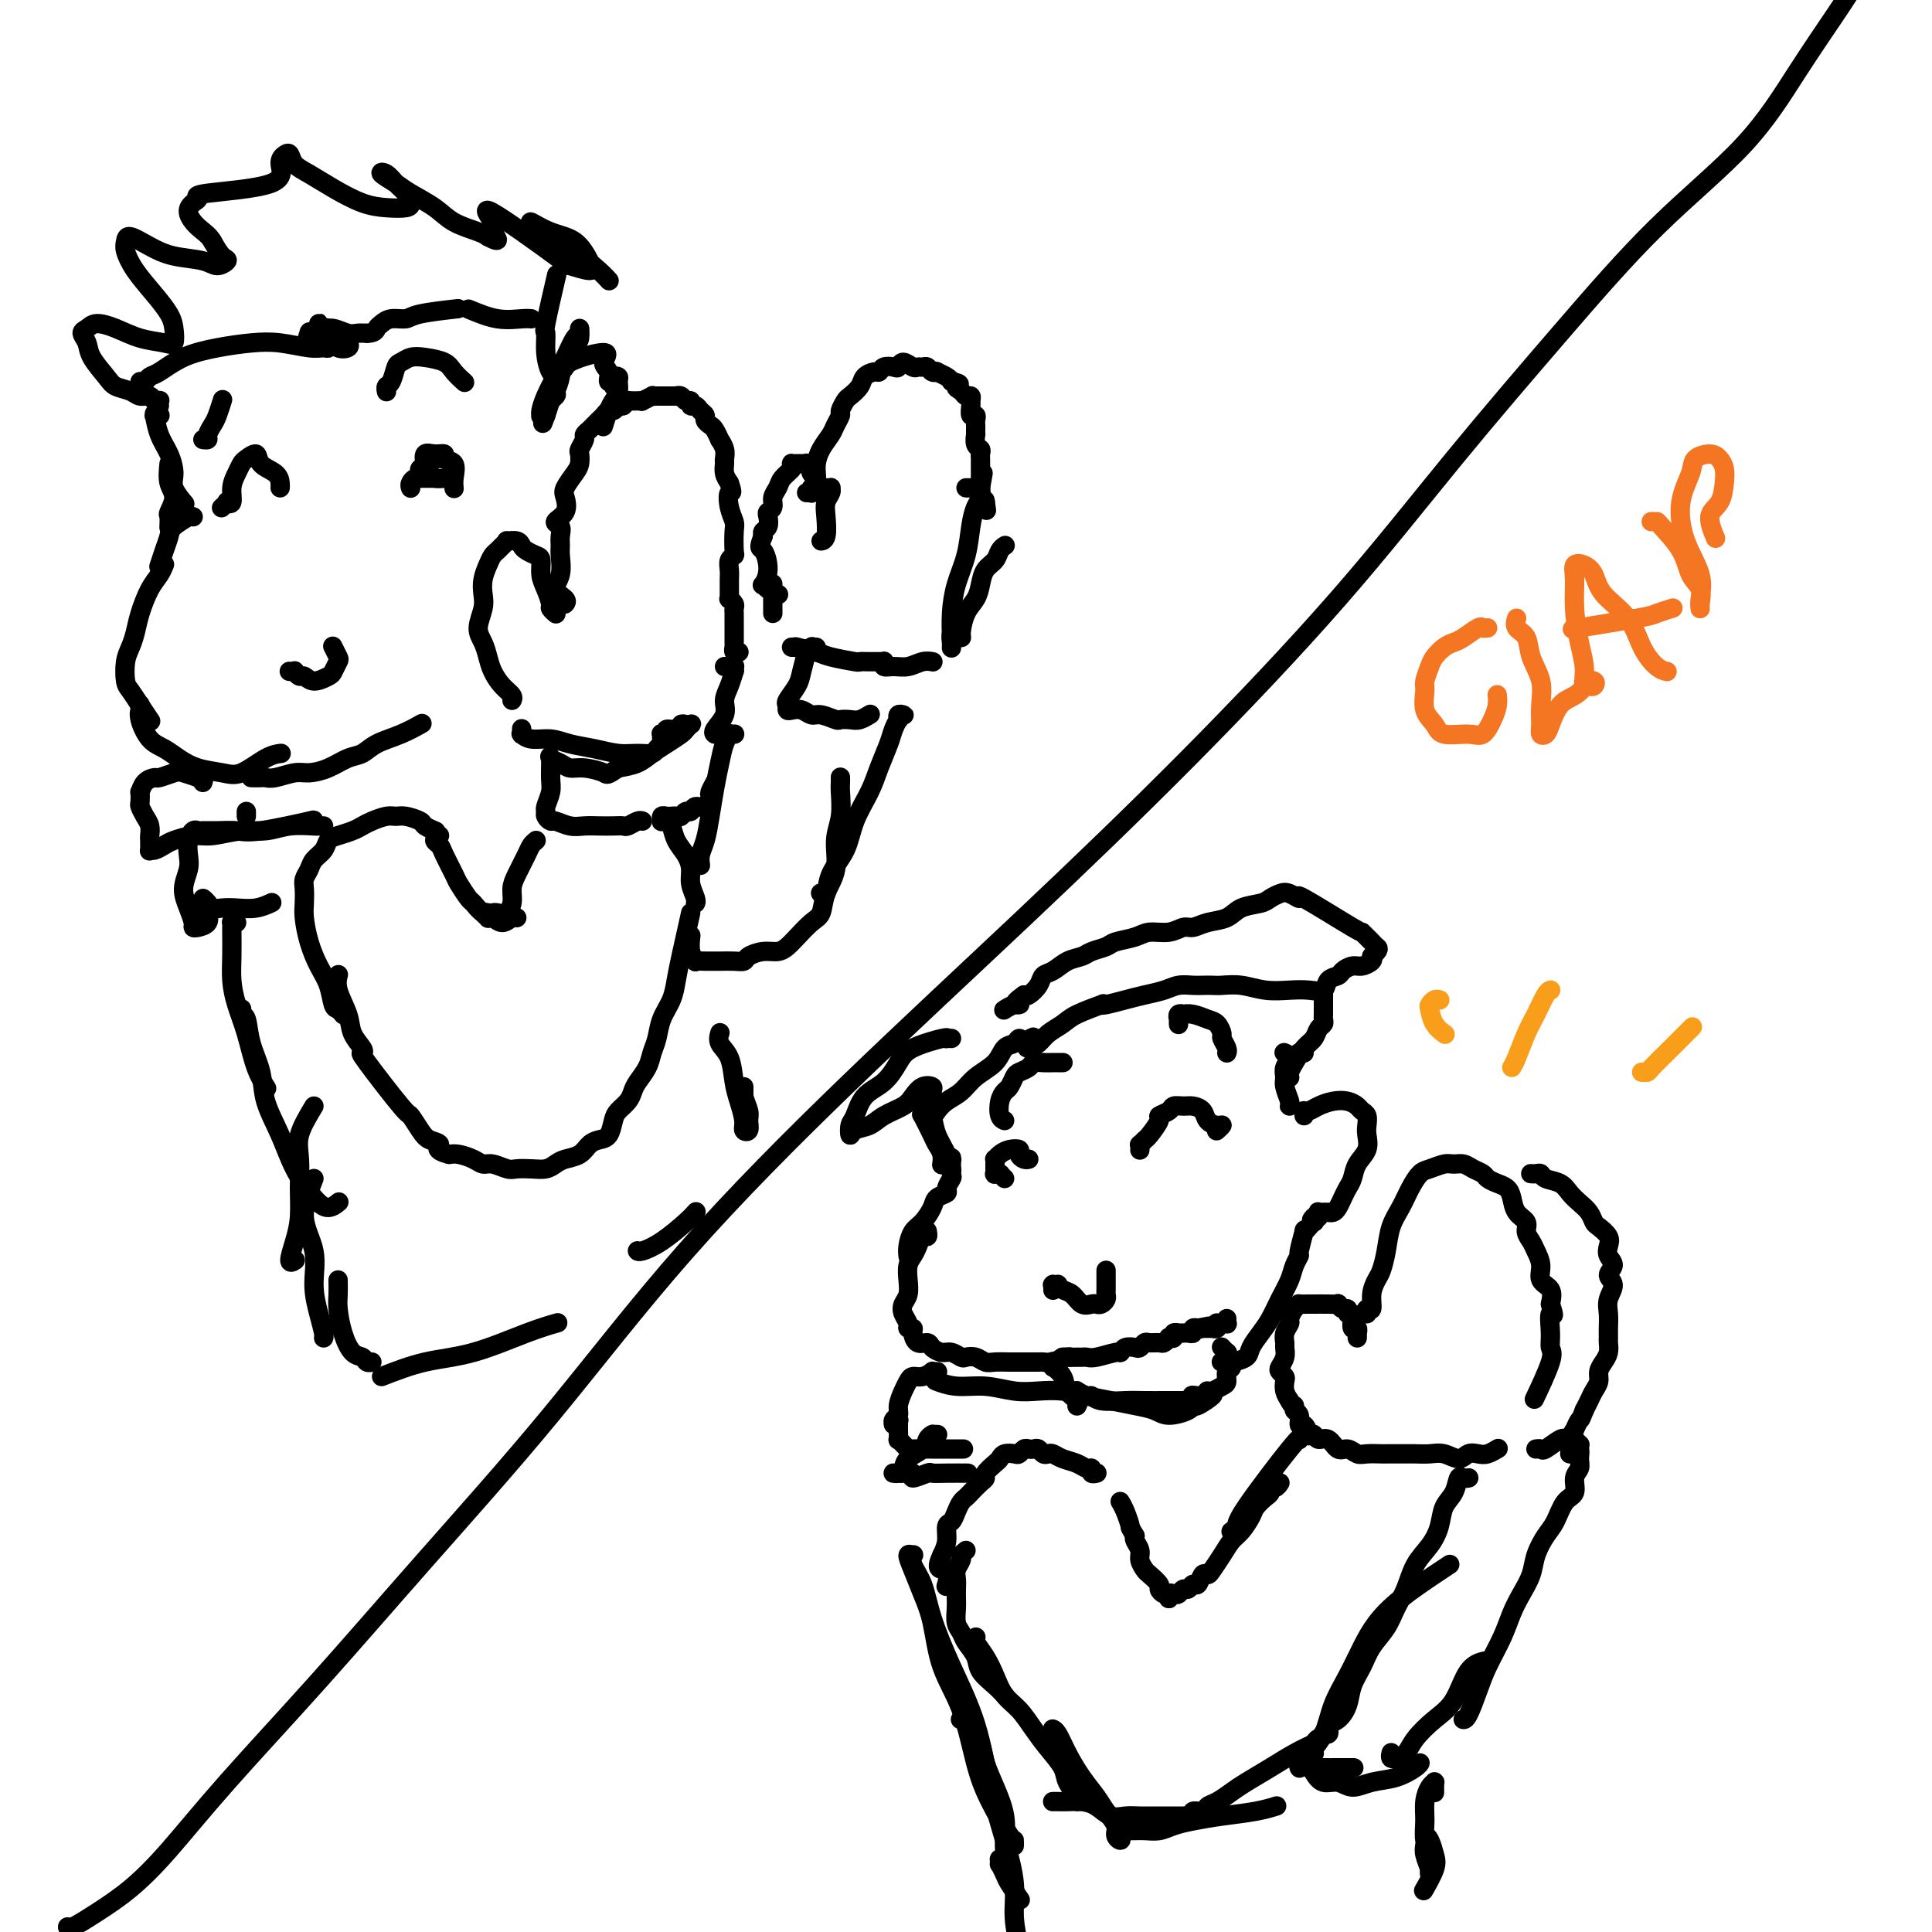 <svg viewBox='0 0 400 400' version='1.1' xmlns='http://www.w3.org/2000/svg' xmlns:xlink='http://www.w3.org/1999/xlink'><g fill='none' stroke='#000000' stroke-width='4' stroke-linecap='round' stroke-linejoin='round'><path d='M14,399c0.000,0.001 0.000,0.002 0,0c-0.000,-0.002 -0.001,-0.008 0,0c0.001,0.008 0.003,0.031 0,0c-0.003,-0.031 -0.011,-0.116 0,0c0.011,0.116 0.040,0.433 1,0c0.960,-0.433 2.851,-1.615 5,-3c2.149,-1.385 4.557,-2.973 7,-5c2.443,-2.027 4.923,-4.491 8,-8c3.077,-3.509 6.751,-8.061 12,-14c5.249,-5.939 12.071,-13.263 19,-21c6.929,-7.737 13.963,-15.886 22,-25c8.037,-9.114 17.077,-19.193 26,-30c8.923,-10.807 17.730,-22.343 28,-34c10.270,-11.657 22.003,-23.434 34,-35c11.997,-11.566 24.258,-22.921 36,-34c11.742,-11.079 22.967,-21.880 34,-33c11.033,-11.120 21.876,-22.557 31,-33c9.124,-10.443 16.531,-19.891 24,-29c7.469,-9.109 15.000,-17.879 22,-26c7.000,-8.121 13.468,-15.591 20,-22c6.532,-6.409 13.127,-11.755 18,-17c4.873,-5.245 8.025,-10.388 11,-15c2.975,-4.612 5.772,-8.693 8,-12c2.228,-3.307 3.889,-5.841 5,-8c1.111,-2.159 1.674,-3.942 2,-5c0.326,-1.058 0.414,-1.391 1,-2c0.586,-0.609 1.671,-1.495 2,-2c0.329,-0.505 -0.097,-0.630 0,-1c0.097,-0.370 0.719,-0.984 1,-1c0.281,-0.016 0.223,0.567 0,1c-0.223,0.433 -0.612,0.717 -1,1'/><path d='M390,-14c4.485,-6.811 1.197,-1.839 0,0c-1.197,1.839 -0.301,0.546 0,0c0.301,-0.546 0.009,-0.343 0,0c-0.009,0.343 0.266,0.828 0,1c-0.266,0.172 -1.071,0.032 -1,0c0.071,-0.032 1.019,0.044 1,0c-0.019,-0.044 -1.005,-0.208 -1,0c0.005,0.208 1.000,0.788 1,1c0.000,0.212 -0.995,0.057 -1,0c-0.005,-0.057 0.979,-0.015 1,0c0.021,0.015 -0.923,0.004 -1,0c-0.077,-0.004 0.711,-0.001 1,0c0.289,0.001 0.078,0.000 0,0c-0.078,-0.000 -0.022,-0.000 0,0c0.022,0.000 0.011,0.000 0,0'/><path d='M115,127c-0.032,-0.027 -0.064,-0.055 0,0c0.064,0.055 0.223,0.192 0,0c-0.223,-0.192 -0.830,-0.713 -1,-1c-0.170,-0.287 0.096,-0.339 0,-1c-0.096,-0.661 -0.554,-1.931 -1,-3c-0.446,-1.069 -0.879,-1.935 -1,-3c-0.121,-1.065 0.071,-2.328 0,-3c-0.071,-0.672 -0.405,-0.754 -1,-1c-0.595,-0.246 -1.451,-0.655 -2,-1c-0.549,-0.345 -0.791,-0.625 -1,-1c-0.209,-0.375 -0.385,-0.843 -1,-1c-0.615,-0.157 -1.671,-0.001 -2,0c-0.329,0.001 0.067,-0.152 0,0c-0.067,0.152 -0.596,0.610 -1,1c-0.404,0.390 -0.683,0.712 -1,1c-0.317,0.288 -0.672,0.540 -1,1c-0.328,0.460 -0.628,1.127 -1,2c-0.372,0.873 -0.815,1.952 -1,3c-0.185,1.048 -0.113,2.065 0,3c0.113,0.935 0.267,1.786 0,3c-0.267,1.214 -0.956,2.790 -1,4c-0.044,1.210 0.556,2.054 1,3c0.444,0.946 0.732,1.994 1,3c0.268,1.006 0.517,1.968 1,3c0.483,1.032 1.202,2.132 2,3c0.798,0.868 1.676,1.503 2,2c0.324,0.497 0.092,0.856 0,1c-0.092,0.144 -0.046,0.072 0,0'/><path d='M117,125c-0.000,0.000 -0.001,0.001 0,0c0.001,-0.001 0.002,-0.002 0,0c-0.002,0.002 -0.009,0.009 0,0c0.009,-0.009 0.034,-0.035 0,0c-0.034,0.035 -0.128,0.129 0,0c0.128,-0.129 0.479,-0.482 0,-1c-0.479,-0.518 -1.789,-1.202 -2,-2c-0.211,-0.798 0.677,-1.709 1,-3c0.323,-1.291 0.081,-2.961 0,-4c-0.081,-1.039 -0.000,-1.446 0,-2c0.000,-0.554 -0.080,-1.255 0,-2c0.080,-0.745 0.321,-1.535 0,-2c-0.321,-0.465 -1.204,-0.604 -1,-1c0.204,-0.396 1.494,-1.050 2,-2c0.506,-0.950 0.227,-2.195 0,-3c-0.227,-0.805 -0.402,-1.170 0,-2c0.402,-0.830 1.380,-2.124 2,-3c0.620,-0.876 0.883,-1.334 1,-2c0.117,-0.666 0.087,-1.540 0,-2c-0.087,-0.460 -0.231,-0.504 0,-1c0.231,-0.496 0.835,-1.442 1,-2c0.165,-0.558 -0.111,-0.727 0,-1c0.111,-0.273 0.607,-0.652 1,-1c0.393,-0.348 0.682,-0.667 1,-1c0.318,-0.333 0.663,-0.682 1,-1c0.337,-0.318 0.664,-0.607 1,-1c0.336,-0.393 0.681,-0.890 1,-1c0.319,-0.110 0.611,0.166 1,0c0.389,-0.166 0.874,-0.776 1,-1c0.126,-0.224 -0.107,-0.064 0,0c0.107,0.064 0.553,0.032 1,0'/><path d='M129,84c1.477,-1.309 1.171,-1.083 1,-1c-0.171,0.083 -0.206,0.023 0,0c0.206,-0.023 0.651,-0.010 1,0c0.349,0.010 0.600,0.017 1,0c0.400,-0.017 0.948,-0.057 1,0c0.052,0.057 -0.391,0.211 0,0c0.391,-0.211 1.615,-0.789 2,-1c0.385,-0.211 -0.070,-0.057 0,0c0.070,0.057 0.664,0.015 1,0c0.336,-0.015 0.415,-0.004 1,0c0.585,0.004 1.676,-0.000 2,0c0.324,0.000 -0.121,0.004 0,0c0.121,-0.004 0.807,-0.016 1,0c0.193,0.016 -0.107,0.061 0,0c0.107,-0.061 0.620,-0.227 1,0c0.380,0.227 0.626,0.848 1,1c0.374,0.152 0.875,-0.167 1,0c0.125,0.167 -0.125,0.818 0,1c0.125,0.182 0.625,-0.106 1,0c0.375,0.106 0.625,0.604 1,1c0.375,0.396 0.875,0.688 1,1c0.125,0.312 -0.125,0.642 0,1c0.125,0.358 0.626,0.743 1,1c0.374,0.257 0.622,0.388 1,1c0.378,0.612 0.886,1.707 1,2c0.114,0.293 -0.166,-0.217 0,0c0.166,0.217 0.779,1.160 1,2c0.221,0.840 0.049,1.576 0,2c-0.049,0.424 0.025,0.537 0,1c-0.025,0.463 -0.150,1.275 0,2c0.150,0.725 0.575,1.362 1,2'/><path d='M151,100c0.944,2.636 0.305,1.726 0,2c-0.305,0.274 -0.277,1.733 0,3c0.277,1.267 0.802,2.342 1,3c0.198,0.658 0.067,0.900 0,2c-0.067,1.100 -0.071,3.058 0,4c0.071,0.942 0.215,0.868 0,1c-0.215,0.132 -0.790,0.469 -1,1c-0.210,0.531 -0.056,1.255 0,2c0.056,0.745 0.015,1.510 0,2c-0.015,0.490 -0.005,0.705 0,1c0.005,0.295 0.005,0.671 0,1c-0.005,0.329 -0.015,0.613 0,1c0.015,0.387 0.057,0.877 0,1c-0.057,0.123 -0.211,-0.122 0,0c0.211,0.122 0.789,0.609 1,1c0.211,0.391 0.057,0.686 0,1c-0.057,0.314 -0.015,0.648 0,1c0.015,0.352 0.004,0.724 0,1c-0.004,0.276 -0.001,0.456 0,1c0.001,0.544 0.001,1.451 0,2c-0.001,0.549 -0.001,0.739 0,1c0.001,0.261 0.004,0.592 0,1c-0.004,0.408 -0.015,0.894 0,1c0.015,0.106 0.056,-0.167 0,0c-0.056,0.167 -0.207,0.776 0,1c0.207,0.224 0.774,0.064 1,0c0.226,-0.064 0.113,-0.032 0,0'/><path d='M169,101c0.000,0.120 0.000,0.240 0,0c-0.000,-0.240 -0.001,-0.840 0,-1c0.001,-0.160 0.002,0.120 0,0c-0.002,-0.120 -0.008,-0.641 0,-1c0.008,-0.359 0.029,-0.557 0,-1c-0.029,-0.443 -0.109,-1.131 0,-2c0.109,-0.869 0.407,-1.919 1,-3c0.593,-1.081 1.483,-2.191 2,-3c0.517,-0.809 0.662,-1.315 1,-2c0.338,-0.685 0.868,-1.548 1,-2c0.132,-0.452 -0.134,-0.492 0,-1c0.134,-0.508 0.670,-1.485 1,-2c0.330,-0.515 0.456,-0.568 1,-1c0.544,-0.432 1.507,-1.244 2,-2c0.493,-0.756 0.517,-1.457 1,-2c0.483,-0.543 1.425,-0.929 2,-1c0.575,-0.071 0.783,0.172 1,0c0.217,-0.172 0.443,-0.760 1,-1c0.557,-0.240 1.445,-0.131 2,0c0.555,0.131 0.779,0.284 1,0c0.221,-0.284 0.441,-1.005 1,-1c0.559,0.005 1.459,0.737 2,1c0.541,0.263 0.724,0.057 1,0c0.276,-0.057 0.647,0.037 1,0c0.353,-0.037 0.690,-0.203 1,0c0.310,0.203 0.594,0.775 1,1c0.406,0.225 0.934,0.101 1,0c0.066,-0.101 -0.328,-0.181 0,0c0.328,0.181 1.380,0.623 2,1c0.620,0.377 0.810,0.688 1,1'/><path d='M197,79c2.653,0.492 1.285,0.724 1,1c-0.285,0.276 0.512,0.598 1,1c0.488,0.402 0.666,0.886 1,1c0.334,0.114 0.825,-0.142 1,0c0.175,0.142 0.033,0.682 0,1c-0.033,0.318 0.044,0.414 0,1c-0.044,0.586 -0.208,1.662 0,2c0.208,0.338 0.788,-0.063 1,0c0.212,0.063 0.057,0.589 0,1c-0.057,0.411 -0.016,0.705 0,1c0.016,0.295 0.008,0.590 0,1c-0.008,0.410 -0.016,0.936 0,1c0.016,0.064 0.057,-0.334 0,0c-0.057,0.334 -0.211,1.399 0,2c0.211,0.601 0.789,0.738 1,1c0.211,0.262 0.057,0.647 0,1c-0.057,0.353 -0.015,0.672 0,1c0.015,0.328 0.004,0.665 0,1c-0.004,0.335 -0.001,0.667 0,1c0.001,0.333 0.000,0.668 0,1c-0.000,0.332 -0.000,0.662 0,1c0.000,0.338 -0.000,0.683 0,1c0.000,0.317 0.000,0.606 0,1c-0.000,0.394 -0.001,0.894 0,1c0.001,0.106 0.003,-0.182 0,0c-0.003,0.182 -0.011,0.832 0,1c0.011,0.168 0.041,-0.147 0,0c-0.041,0.147 -0.155,0.756 0,1c0.155,0.244 0.577,0.122 1,0'/><path d='M204,104c0.464,3.249 0.124,0.871 0,0c-0.124,-0.871 -0.033,-0.234 0,0c0.033,0.234 0.010,0.067 0,0c-0.010,-0.067 -0.005,-0.033 0,0'/><path d='M167,102c0.422,-0.002 0.844,-0.005 1,0c0.156,0.005 0.046,0.016 0,0c-0.046,-0.016 -0.027,-0.060 0,0c0.027,0.060 0.061,0.223 0,0c-0.061,-0.223 -0.216,-0.833 0,-1c0.216,-0.167 0.804,0.109 1,0c0.196,-0.109 0.001,-0.603 0,-1c-0.001,-0.397 0.192,-0.699 0,-1c-0.192,-0.301 -0.768,-0.603 -1,-1c-0.232,-0.397 -0.119,-0.891 0,-1c0.119,-0.109 0.243,0.167 0,0c-0.243,-0.167 -0.854,-0.777 -1,-1c-0.146,-0.223 0.172,-0.060 0,0c-0.172,0.060 -0.834,0.016 -1,0c-0.166,-0.016 0.165,-0.005 0,0c-0.165,0.005 -0.827,0.004 -1,0c-0.173,-0.004 0.143,-0.009 0,0c-0.143,0.009 -0.745,0.033 -1,0c-0.255,-0.033 -0.163,-0.122 0,0c0.163,0.122 0.399,0.456 0,1c-0.399,0.544 -1.431,1.298 -2,2c-0.569,0.702 -0.675,1.353 -1,2c-0.325,0.647 -0.871,1.290 -1,2c-0.129,0.710 0.158,1.485 0,2c-0.158,0.515 -0.761,0.768 -1,1c-0.239,0.232 -0.116,0.444 0,1c0.116,0.556 0.223,1.457 0,2c-0.223,0.543 -0.778,0.726 -1,1c-0.222,0.274 -0.111,0.637 0,1'/><path d='M158,111c-1.159,2.807 -0.558,2.324 0,3c0.558,0.676 1.071,2.510 1,4c-0.071,1.490 -0.726,2.634 -1,3c-0.274,0.366 -0.166,-0.046 0,0c0.166,0.046 0.391,0.551 1,1c0.609,0.449 1.603,0.843 2,1c0.397,0.157 0.199,0.079 0,0'/><path d='M165,134c0.113,0.000 0.227,0.000 0,0c-0.227,-0.000 -0.794,-0.000 -1,0c-0.206,0.000 -0.050,0.000 0,0c0.050,-0.000 -0.004,-0.001 0,0c0.004,0.001 0.067,0.003 0,0c-0.067,-0.003 -0.264,-0.012 0,0c0.264,0.012 0.989,0.046 1,0c0.011,-0.046 -0.692,-0.170 0,0c0.692,0.170 2.779,0.634 4,1c1.221,0.366 1.574,0.634 3,1c1.426,0.366 3.923,0.830 5,1c1.077,0.170 0.732,0.046 1,0c0.268,-0.046 1.149,-0.012 2,0c0.851,0.012 1.672,0.004 2,0c0.328,-0.004 0.164,-0.002 0,0'/><path d='M283,272c-0.120,-0.492 -0.239,-0.984 0,-1c0.239,-0.016 0.838,0.444 1,0c0.162,-0.444 -0.112,-1.791 0,-3c0.112,-1.209 0.610,-2.279 1,-3c0.390,-0.721 0.671,-1.091 1,-2c0.329,-0.909 0.707,-2.355 1,-4c0.293,-1.645 0.500,-3.487 1,-5c0.500,-1.513 1.292,-2.696 2,-4c0.708,-1.304 1.330,-2.727 2,-4c0.670,-1.273 1.387,-2.394 2,-3c0.613,-0.606 1.123,-0.695 2,-1c0.877,-0.305 2.123,-0.825 3,-1c0.877,-0.175 1.386,-0.006 2,0c0.614,0.006 1.333,-0.153 2,0c0.667,0.153 1.282,0.618 2,1c0.718,0.382 1.541,0.682 2,1c0.459,0.318 0.556,0.655 1,1c0.444,0.345 1.237,0.697 2,1c0.763,0.303 1.496,0.556 2,1c0.504,0.444 0.779,1.078 1,2c0.221,0.922 0.387,2.133 1,3c0.613,0.867 1.671,1.390 2,2c0.329,0.610 -0.072,1.308 0,2c0.072,0.692 0.615,1.378 1,2c0.385,0.622 0.611,1.181 1,2c0.389,0.819 0.939,1.900 1,3c0.061,1.100 -0.368,2.219 0,3c0.368,0.781 1.534,1.223 2,2c0.466,0.777 0.233,1.888 0,3'/><path d='M321,270c1.234,3.658 0.319,1.801 0,2c-0.319,0.199 -0.043,2.452 0,4c0.043,1.548 -0.146,2.390 0,3c0.146,0.610 0.627,0.988 0,3c-0.627,2.012 -2.361,5.657 -3,7c-0.639,1.343 -0.183,0.384 0,0c0.183,-0.384 0.091,-0.192 0,0'/><path d='M281,277c0.008,-0.458 0.016,-0.915 0,-1c-0.016,-0.085 -0.057,0.203 0,0c0.057,-0.203 0.213,-0.896 0,-1c-0.213,-0.104 -0.793,0.379 -1,0c-0.207,-0.379 -0.041,-1.622 0,-2c0.041,-0.378 -0.044,0.110 0,0c0.044,-0.110 0.218,-0.818 0,-1c-0.218,-0.182 -0.828,0.161 -1,0c-0.172,-0.161 0.093,-0.828 0,-1c-0.093,-0.172 -0.543,0.150 -1,0c-0.457,-0.150 -0.919,-0.772 -1,-1c-0.081,-0.228 0.219,-0.061 0,0c-0.219,0.061 -0.958,0.016 -2,0c-1.042,-0.016 -2.387,-0.002 -3,0c-0.613,0.002 -0.494,-0.007 -1,0c-0.506,0.007 -1.637,0.028 -2,0c-0.363,-0.028 0.043,-0.107 0,0c-0.043,0.107 -0.533,0.400 -1,1c-0.467,0.600 -0.910,1.508 -1,2c-0.090,0.492 0.173,0.568 0,1c-0.173,0.432 -0.782,1.219 -1,2c-0.218,0.781 -0.045,1.557 0,2c0.045,0.443 -0.037,0.553 0,1c0.037,0.447 0.192,1.232 0,2c-0.192,0.768 -0.732,1.518 -1,2c-0.268,0.482 -0.265,0.695 0,1c0.265,0.305 0.793,0.700 1,1c0.207,0.300 0.094,0.504 0,1c-0.094,0.496 -0.170,1.285 0,2c0.170,0.715 0.585,1.358 1,2'/><path d='M267,290c0.553,1.256 0.935,0.895 1,1c0.065,0.105 -0.189,0.677 0,1c0.189,0.323 0.820,0.399 1,1c0.180,0.601 -0.092,1.729 0,2c0.092,0.271 0.549,-0.315 1,0c0.451,0.315 0.897,1.532 1,2c0.103,0.468 -0.138,0.186 0,0c0.138,-0.186 0.656,-0.275 1,0c0.344,0.275 0.515,0.915 1,1c0.485,0.085 1.283,-0.384 2,0c0.717,0.384 1.352,1.619 2,2c0.648,0.381 1.311,-0.094 2,0c0.689,0.094 1.406,0.757 2,1c0.594,0.243 1.065,0.065 2,0c0.935,-0.065 2.333,-0.018 3,0c0.667,0.018 0.605,0.005 1,0c0.395,-0.005 1.249,-0.003 2,0c0.751,0.003 1.398,0.005 2,0c0.602,-0.005 1.158,-0.019 2,0c0.842,0.019 1.969,0.072 3,0c1.031,-0.072 1.967,-0.267 3,0c1.033,0.267 2.165,0.996 3,1c0.835,0.004 1.373,-0.717 2,-1c0.627,-0.283 1.343,-0.127 2,0c0.657,0.127 1.254,0.227 2,0c0.746,-0.227 1.642,-0.779 2,-1c0.358,-0.221 0.179,-0.110 0,0'/><path d='M317,243c-0.006,-0.000 -0.012,-0.001 0,0c0.012,0.001 0.043,0.003 0,0c-0.043,-0.003 -0.159,-0.013 0,0c0.159,0.013 0.595,0.048 1,0c0.405,-0.048 0.780,-0.179 1,0c0.220,0.179 0.286,0.666 1,1c0.714,0.334 2.075,0.513 3,1c0.925,0.487 1.412,1.281 2,2c0.588,0.719 1.275,1.361 2,2c0.725,0.639 1.487,1.273 2,2c0.513,0.727 0.777,1.546 1,2c0.223,0.454 0.405,0.544 1,1c0.595,0.456 1.605,1.277 2,2c0.395,0.723 0.177,1.348 0,2c-0.177,0.652 -0.314,1.333 0,2c0.314,0.667 1.079,1.322 1,2c-0.079,0.678 -1.002,1.378 -1,2c0.002,0.622 0.929,1.165 1,2c0.071,0.835 -0.713,1.963 -1,3c-0.287,1.037 -0.076,1.982 0,3c0.076,1.018 0.018,2.107 0,3c-0.018,0.893 0.005,1.590 0,2c-0.005,0.410 -0.039,0.532 0,1c0.039,0.468 0.151,1.280 0,2c-0.151,0.720 -0.565,1.348 -1,2c-0.435,0.652 -0.890,1.330 -1,2c-0.110,0.670 0.125,1.334 0,2c-0.125,0.666 -0.611,1.333 -1,2c-0.389,0.667 -0.683,1.333 -1,2c-0.317,0.667 -0.659,1.333 -1,2'/><path d='M328,292c-0.935,2.491 -0.772,1.718 -1,2c-0.228,0.282 -0.846,1.621 -1,2c-0.154,0.379 0.155,-0.200 0,0c-0.155,0.200 -0.774,1.178 -1,2c-0.226,0.822 -0.061,1.488 0,2c0.061,0.512 0.016,0.869 0,1c-0.016,0.131 -0.005,0.038 0,0c0.005,-0.038 0.002,-0.019 0,0'/><path d='M327,299c-0.033,-0.030 -0.065,-0.061 0,0c0.065,0.061 0.229,0.212 0,0c-0.229,-0.212 -0.850,-0.789 -1,-1c-0.150,-0.211 0.170,-0.056 0,0c-0.170,0.056 -0.831,0.013 -1,0c-0.169,-0.013 0.154,0.004 0,0c-0.154,-0.004 -0.787,-0.029 -1,0c-0.213,0.029 -0.008,0.113 0,0c0.008,-0.113 -0.180,-0.423 -1,0c-0.820,0.423 -2.271,1.577 -3,2c-0.729,0.423 -0.735,0.114 -1,0c-0.265,-0.114 -0.790,-0.033 -1,0c-0.210,0.033 -0.105,0.016 0,0'/></g>
<g fill='none' stroke='#F99E1B' stroke-width='4' stroke-linecap='round' stroke-linejoin='round'><path d='M298,207c0.084,0.028 0.168,0.055 0,0c-0.168,-0.055 -0.588,-0.193 -1,0c-0.412,0.193 -0.818,0.718 -1,1c-0.182,0.282 -0.142,0.323 0,1c0.142,0.677 0.384,1.990 1,3c0.616,1.010 1.604,1.717 2,2c0.396,0.283 0.198,0.141 0,0'/><path d='M321,205c-0.017,0.004 -0.035,0.008 0,0c0.035,-0.008 0.122,-0.027 0,0c-0.122,0.027 -0.453,0.102 -1,1c-0.547,0.898 -1.310,2.619 -2,4c-0.690,1.381 -1.309,2.422 -2,4c-0.691,1.578 -1.455,3.694 -2,5c-0.545,1.306 -0.870,1.802 -1,2c-0.130,0.198 -0.065,0.099 0,0'/><path d='M340,222c-0.107,-0.006 -0.214,-0.013 0,0c0.214,0.013 0.748,0.045 1,0c0.252,-0.045 0.222,-0.167 1,-1c0.778,-0.833 2.363,-2.378 4,-4c1.637,-1.622 3.325,-3.321 4,-4c0.675,-0.679 0.338,-0.340 0,0'/></g>
<g fill='none' stroke='#000000' stroke-width='4' stroke-linecap='round' stroke-linejoin='round'><path d='M269,298c-0.000,0.001 -0.000,0.001 0,0c0.000,-0.001 0.001,-0.004 0,0c-0.001,0.004 -0.004,0.014 0,0c0.004,-0.014 0.016,-0.054 0,0c-0.016,0.054 -0.061,0.200 0,0c0.061,-0.200 0.226,-0.747 -2,2c-2.226,2.747 -6.844,8.788 -9,12c-2.156,3.212 -1.850,3.596 -2,4c-0.150,0.404 -0.757,0.830 -1,1c-0.243,0.170 -0.121,0.085 0,0'/><path d='M265,307c-0.305,0.448 -0.611,0.897 -1,1c-0.389,0.103 -0.863,-0.139 -1,0c-0.137,0.139 0.062,0.660 0,1c-0.062,0.340 -0.387,0.499 -1,1c-0.613,0.501 -1.515,1.344 -2,2c-0.485,0.656 -0.553,1.124 -1,2c-0.447,0.876 -1.271,2.158 -2,3c-0.729,0.842 -1.361,1.243 -2,2c-0.639,0.757 -1.284,1.871 -2,3c-0.716,1.129 -1.501,2.273 -2,3c-0.499,0.727 -0.711,1.036 -1,1c-0.289,-0.036 -0.655,-0.417 -1,0c-0.345,0.417 -0.670,1.632 -1,2c-0.330,0.368 -0.666,-0.111 -1,0c-0.334,0.111 -0.668,0.813 -1,1c-0.332,0.187 -0.664,-0.141 -1,0c-0.336,0.141 -0.678,0.752 -1,1c-0.322,0.248 -0.625,0.134 -1,0c-0.375,-0.134 -0.823,-0.288 -1,0c-0.177,0.288 -0.084,1.018 0,1c0.084,-0.018 0.159,-0.782 0,-1c-0.159,-0.218 -0.553,0.111 -1,0c-0.447,-0.111 -0.947,-0.663 -1,-1c-0.053,-0.337 0.341,-0.460 0,-1c-0.341,-0.540 -1.415,-1.496 -2,-2c-0.585,-0.504 -0.679,-0.555 -1,-1c-0.321,-0.445 -0.870,-1.284 -1,-2c-0.130,-0.716 0.157,-1.308 0,-2c-0.157,-0.692 -0.759,-1.483 -1,-2c-0.241,-0.517 -0.120,-0.758 0,-1'/><path d='M235,318c-1.265,-2.159 -0.927,-1.558 -1,-2c-0.073,-0.442 -0.558,-1.927 -1,-3c-0.442,-1.073 -0.841,-1.735 -1,-2c-0.159,-0.265 -0.080,-0.132 0,0'/><path d='M227,305c0.009,-0.002 0.017,-0.005 0,0c-0.017,0.005 -0.060,0.016 0,0c0.060,-0.016 0.221,-0.060 0,0c-0.221,0.060 -0.825,0.224 -1,0c-0.175,-0.224 0.080,-0.834 0,-1c-0.080,-0.166 -0.494,0.113 -1,0c-0.506,-0.113 -1.105,-0.618 -2,-1c-0.895,-0.382 -2.085,-0.642 -3,-1c-0.915,-0.358 -1.555,-0.814 -2,-1c-0.445,-0.186 -0.697,-0.102 -1,0c-0.303,0.102 -0.659,0.223 -1,0c-0.341,-0.223 -0.669,-0.788 -1,-1c-0.331,-0.212 -0.665,-0.071 -1,0c-0.335,0.071 -0.671,0.071 -1,0c-0.329,-0.071 -0.652,-0.212 -1,0c-0.348,0.212 -0.722,0.777 -1,1c-0.278,0.223 -0.460,0.105 -1,0c-0.540,-0.105 -1.436,-0.197 -2,0c-0.564,0.197 -0.794,0.682 -1,1c-0.206,0.318 -0.388,0.470 -1,1c-0.612,0.530 -1.656,1.437 -2,2c-0.344,0.563 0.010,0.780 0,1c-0.010,0.220 -0.384,0.443 -1,1c-0.616,0.557 -1.474,1.449 -2,2c-0.526,0.551 -0.719,0.762 -1,1c-0.281,0.238 -0.649,0.503 -1,1c-0.351,0.497 -0.685,1.224 -1,2c-0.315,0.776 -0.610,1.600 -1,2c-0.390,0.400 -0.874,0.377 -1,1c-0.126,0.623 0.107,1.892 0,3c-0.107,1.108 -0.553,2.054 -1,3'/><path d='M195,322c-1.786,3.750 0.250,2.625 1,3c0.750,0.375 0.214,2.250 0,3c-0.214,0.750 -0.107,0.375 0,0'/><path d='M200,321c-0.453,0.357 -0.906,0.714 -1,1c-0.094,0.286 0.171,0.499 0,1c-0.171,0.501 -0.778,1.288 -1,2c-0.222,0.712 -0.060,1.349 0,2c0.060,0.651 0.019,1.315 0,2c-0.019,0.685 -0.017,1.390 0,2c0.017,0.610 0.050,1.125 0,2c-0.050,0.875 -0.184,2.110 0,3c0.184,0.890 0.686,1.435 1,2c0.314,0.565 0.442,1.150 1,2c0.558,0.850 1.547,1.965 2,3c0.453,1.035 0.369,1.989 1,3c0.631,1.011 1.978,2.080 3,3c1.022,0.920 1.721,1.691 2,2c0.279,0.309 0.140,0.154 0,0'/><path d='M202,339c0.047,-0.047 0.095,-0.095 0,0c-0.095,0.095 -0.332,0.331 0,1c0.332,0.669 1.233,1.771 2,3c0.767,1.229 1.401,2.586 2,4c0.599,1.414 1.162,2.885 2,4c0.838,1.115 1.949,1.873 3,3c1.051,1.127 2.040,2.624 3,4c0.960,1.376 1.889,2.631 3,4c1.111,1.369 2.403,2.850 3,4c0.597,1.150 0.500,1.968 1,3c0.500,1.032 1.596,2.278 2,3c0.404,0.722 0.115,0.921 0,1c-0.115,0.079 -0.058,0.040 0,0'/><path d='M218,358c0.019,0.007 0.038,0.013 0,0c-0.038,-0.013 -0.134,-0.047 0,0c0.134,0.047 0.496,0.175 1,1c0.504,0.825 1.148,2.346 2,4c0.852,1.654 1.912,3.441 3,5c1.088,1.559 2.204,2.892 3,4c0.796,1.108 1.271,1.992 2,3c0.729,1.008 1.712,2.140 2,3c0.288,0.860 -0.120,1.447 0,2c0.120,0.553 0.768,1.073 1,1c0.232,-0.073 0.047,-0.737 0,-1c-0.047,-0.263 0.043,-0.123 0,0c-0.043,0.123 -0.219,0.229 0,0c0.219,-0.229 0.834,-0.794 1,-1c0.166,-0.206 -0.118,-0.054 0,0c0.118,0.054 0.639,0.012 1,0c0.361,-0.012 0.563,0.008 1,0c0.437,-0.008 1.111,-0.044 2,0c0.889,0.044 1.994,0.167 3,0c1.006,-0.167 1.913,-0.623 3,-1c1.087,-0.377 2.355,-0.676 4,-1c1.645,-0.324 3.668,-0.675 6,-1c2.332,-0.325 4.974,-0.626 7,-1c2.026,-0.374 3.436,-0.821 4,-1c0.564,-0.179 0.282,-0.089 0,0'/><path d='M218,373c0.019,-0.000 0.038,-0.001 0,0c-0.038,0.001 -0.135,0.002 0,0c0.135,-0.002 0.500,-0.007 1,0c0.500,0.007 1.134,0.026 2,0c0.866,-0.026 1.964,-0.098 3,0c1.036,0.098 2.011,0.366 3,1c0.989,0.634 1.994,1.634 3,2c1.006,0.366 2.014,0.098 3,0c0.986,-0.098 1.952,-0.026 3,0c1.048,0.026 2.179,0.007 3,0c0.821,-0.007 1.330,-0.002 2,0c0.670,0.002 1.499,0.001 2,0c0.501,-0.001 0.673,-0.000 1,0c0.327,0.000 0.810,0.001 1,0c0.190,-0.001 0.088,-0.004 0,0c-0.088,0.004 -0.160,0.016 0,0c0.160,-0.016 0.553,-0.060 1,0c0.447,0.060 0.948,0.224 1,0c0.052,-0.224 -0.345,-0.837 0,-1c0.345,-0.163 1.430,0.123 2,0c0.570,-0.123 0.623,-0.655 1,-1c0.377,-0.345 1.079,-0.504 2,-1c0.921,-0.496 2.062,-1.327 3,-2c0.938,-0.673 1.674,-1.186 3,-2c1.326,-0.814 3.242,-1.930 5,-3c1.758,-1.070 3.358,-2.096 5,-3c1.642,-0.904 3.326,-1.687 4,-2c0.674,-0.313 0.337,-0.157 0,0'/><path d='M269,366c0.003,0.005 0.006,0.011 0,0c-0.006,-0.011 -0.020,-0.038 0,0c0.020,0.038 0.073,0.140 0,0c-0.073,-0.140 -0.274,-0.521 0,-1c0.274,-0.479 1.021,-1.057 2,-2c0.979,-0.943 2.190,-2.250 3,-4c0.810,-1.750 1.221,-3.944 2,-6c0.779,-2.056 1.927,-3.976 3,-6c1.073,-2.024 2.071,-4.154 3,-6c0.929,-1.846 1.790,-3.409 3,-5c1.210,-1.591 2.768,-3.210 5,-5c2.232,-1.790 5.140,-3.751 7,-5c1.860,-1.249 2.674,-1.785 3,-2c0.326,-0.215 0.163,-0.107 0,0'/><path d='M304,306c0.087,-0.020 0.174,-0.039 0,0c-0.174,0.039 -0.609,0.138 -1,0c-0.391,-0.138 -0.737,-0.512 -1,0c-0.263,0.512 -0.444,1.910 -1,3c-0.556,1.090 -1.486,1.873 -2,3c-0.514,1.127 -0.613,2.597 -1,4c-0.387,1.403 -1.061,2.738 -2,4c-0.939,1.262 -2.142,2.451 -3,4c-0.858,1.549 -1.370,3.456 -2,5c-0.630,1.544 -1.377,2.723 -2,4c-0.623,1.277 -1.122,2.652 -2,4c-0.878,1.348 -2.136,2.669 -3,4c-0.864,1.331 -1.335,2.671 -2,4c-0.665,1.329 -1.523,2.646 -2,4c-0.477,1.354 -0.572,2.745 -1,4c-0.428,1.255 -1.190,2.375 -2,3c-0.810,0.625 -1.667,0.756 -2,1c-0.333,0.244 -0.142,0.601 0,1c0.142,0.399 0.234,0.839 0,1c-0.234,0.161 -0.795,0.043 -1,0c-0.205,-0.043 -0.054,-0.013 0,0c0.054,0.013 0.011,0.007 0,0c-0.011,-0.007 0.011,-0.016 0,0c-0.011,0.016 -0.055,0.056 0,0c0.055,-0.056 0.208,-0.208 0,0c-0.208,0.208 -0.777,0.778 -1,1c-0.223,0.222 -0.098,0.098 0,0c0.098,-0.098 0.171,-0.171 0,0c-0.171,0.171 -0.585,0.585 -1,1'/><path d='M272,361c-4.964,8.465 -1.373,2.127 0,0c1.373,-2.127 0.530,-0.044 0,1c-0.530,1.044 -0.745,1.049 -1,1c-0.255,-0.049 -0.548,-0.153 -1,0c-0.452,0.153 -1.061,0.563 -1,1c0.061,0.437 0.792,0.902 1,1c0.208,0.098 -0.108,-0.170 0,0c0.108,0.170 0.639,0.778 1,1c0.361,0.222 0.553,0.060 1,0c0.447,-0.060 1.151,-0.016 2,0c0.849,0.016 1.844,0.004 3,0c1.156,-0.004 2.473,-0.001 3,0c0.527,0.001 0.263,0.001 0,0'/><path d='M272,363c-0.031,-0.007 -0.061,-0.014 0,0c0.061,0.014 0.215,0.048 0,0c-0.215,-0.048 -0.799,-0.177 -1,0c-0.201,0.177 -0.020,0.659 0,1c0.020,0.341 -0.119,0.541 0,1c0.119,0.459 0.498,1.177 1,2c0.502,0.823 1.127,1.749 2,2c0.873,0.251 1.996,-0.174 3,0c1.004,0.174 1.891,0.947 3,1c1.109,0.053 2.441,-0.613 4,-1c1.559,-0.387 3.346,-0.496 5,-1c1.654,-0.504 3.176,-1.405 4,-2c0.824,-0.595 0.950,-0.884 1,-1c0.050,-0.116 0.025,-0.058 0,0'/><path d='M288,363c0.029,-0.113 0.059,-0.226 0,0c-0.059,0.226 -0.206,0.791 0,1c0.206,0.209 0.763,0.062 1,0c0.237,-0.062 0.152,-0.039 0,0c-0.152,0.039 -0.371,0.096 0,0c0.371,-0.096 1.334,-0.344 2,-1c0.666,-0.656 1.037,-1.721 2,-3c0.963,-1.279 2.518,-2.774 4,-4c1.482,-1.226 2.892,-2.184 4,-4c1.108,-1.816 1.914,-4.489 3,-6c1.086,-1.511 2.453,-1.860 3,-2c0.547,-0.140 0.273,-0.070 0,0'/><path d='M303,356c0.017,0.002 0.034,0.005 0,0c-0.034,-0.005 -0.119,-0.016 0,0c0.119,0.016 0.440,0.059 1,-1c0.560,-1.059 1.357,-3.220 2,-5c0.643,-1.780 1.132,-3.179 2,-5c0.868,-1.821 2.116,-4.065 3,-6c0.884,-1.935 1.406,-3.561 2,-5c0.594,-1.439 1.262,-2.691 2,-4c0.738,-1.309 1.548,-2.676 2,-4c0.452,-1.324 0.546,-2.605 1,-4c0.454,-1.395 1.269,-2.905 2,-4c0.731,-1.095 1.377,-1.774 2,-3c0.623,-1.226 1.225,-3.000 2,-4c0.775,-1.000 1.725,-1.227 2,-2c0.275,-0.773 -0.126,-2.092 0,-3c0.126,-0.908 0.780,-1.405 1,-2c0.220,-0.595 0.006,-1.288 0,-2c-0.006,-0.712 0.194,-1.445 0,-2c-0.194,-0.555 -0.784,-0.933 -1,-1c-0.216,-0.067 -0.058,0.178 0,0c0.058,-0.178 0.016,-0.779 0,-1c-0.016,-0.221 -0.004,-0.063 0,0c0.004,0.063 0.002,0.032 0,0'/><path d='M191,227c0.023,-0.131 0.047,-0.262 0,0c-0.047,0.262 -0.164,0.916 0,1c0.164,0.084 0.608,-0.401 1,0c0.392,0.401 0.732,1.688 1,3c0.268,1.313 0.464,2.651 1,4c0.536,1.349 1.414,2.709 2,4c0.586,1.291 0.882,2.512 1,3c0.118,0.488 0.059,0.244 0,0'/><path d='M191,230c0.004,0.038 0.008,0.076 0,0c-0.008,-0.076 -0.028,-0.267 0,0c0.028,0.267 0.102,0.991 0,1c-0.102,0.009 -0.381,-0.698 0,0c0.381,0.698 1.423,2.800 2,4c0.577,1.200 0.691,1.498 1,2c0.309,0.502 0.815,1.207 1,2c0.185,0.793 0.050,1.675 0,2c-0.050,0.325 -0.014,0.093 0,0c0.014,-0.093 0.007,-0.046 0,0'/><path d='M196,239c0.423,0.399 0.847,0.799 1,1c0.153,0.201 0.037,0.204 0,0c-0.037,-0.204 0.006,-0.616 0,0c-0.006,0.616 -0.061,2.258 0,3c0.061,0.742 0.238,0.582 0,1c-0.238,0.418 -0.893,1.414 -1,2c-0.107,0.586 0.333,0.761 0,1c-0.333,0.239 -1.438,0.543 -2,1c-0.562,0.457 -0.581,1.069 -1,2c-0.419,0.931 -1.236,2.183 -2,3c-0.764,0.817 -1.473,1.198 -2,2c-0.527,0.802 -0.873,2.024 -1,3c-0.127,0.976 -0.036,1.708 0,2c0.036,0.292 0.018,0.146 0,0'/><path d='M192,255c-0.024,-0.126 -0.048,-0.252 0,0c0.048,0.252 0.167,0.882 0,1c-0.167,0.118 -0.619,-0.275 -1,0c-0.381,0.275 -0.690,1.218 -1,2c-0.310,0.782 -0.623,1.403 -1,2c-0.377,0.597 -0.820,1.171 -1,2c-0.180,0.829 -0.097,1.913 0,3c0.097,1.087 0.207,2.176 0,3c-0.207,0.824 -0.731,1.383 -1,2c-0.269,0.617 -0.283,1.291 0,2c0.283,0.709 0.862,1.451 1,2c0.138,0.549 -0.166,0.903 0,1c0.166,0.097 0.803,-0.062 1,0c0.197,0.062 -0.046,0.346 0,1c0.046,0.654 0.382,1.677 1,2c0.618,0.323 1.517,-0.053 2,0c0.483,0.053 0.548,0.536 1,1c0.452,0.464 1.290,0.908 2,1c0.710,0.092 1.293,-0.168 2,0c0.707,0.168 1.539,0.763 2,1c0.461,0.237 0.550,0.116 1,0c0.450,-0.116 1.261,-0.227 2,0c0.739,0.227 1.405,0.793 2,1c0.595,0.207 1.119,0.056 2,0c0.881,-0.056 2.119,-0.015 3,0c0.881,0.015 1.405,0.005 2,0c0.595,-0.005 1.262,-0.004 2,0c0.738,0.004 1.548,0.011 2,0c0.452,-0.011 0.545,-0.042 1,0c0.455,0.042 1.273,0.155 2,0c0.727,-0.155 1.364,-0.577 2,-1'/><path d='M220,281c2.593,-0.154 1.077,-0.040 1,0c-0.077,0.040 1.286,0.007 2,0c0.714,-0.007 0.779,0.013 1,0c0.221,-0.013 0.597,-0.060 1,0c0.403,0.060 0.833,0.226 2,0c1.167,-0.226 3.072,-0.844 4,-1c0.928,-0.156 0.879,0.151 1,0c0.121,-0.151 0.413,-0.758 1,-1c0.587,-0.242 1.471,-0.118 2,0c0.529,0.118 0.705,0.229 1,0c0.295,-0.229 0.710,-0.797 1,-1c0.290,-0.203 0.455,-0.041 1,0c0.545,0.041 1.471,-0.041 2,0c0.529,0.041 0.663,0.203 1,0c0.337,-0.203 0.879,-0.772 1,-1c0.121,-0.228 -0.179,-0.114 0,0c0.179,0.114 0.837,0.227 1,0c0.163,-0.227 -0.167,-0.793 0,-1c0.167,-0.207 0.832,-0.056 1,0c0.168,0.056 -0.161,0.016 0,0c0.161,-0.016 0.813,-0.008 1,0c0.187,0.008 -0.090,0.016 0,0c0.090,-0.016 0.546,-0.057 1,0c0.454,0.057 0.906,0.211 1,0c0.094,-0.211 -0.171,-0.789 0,-1c0.171,-0.211 0.778,-0.057 1,0c0.222,0.057 0.060,0.015 0,0c-0.060,-0.015 -0.017,-0.004 0,0c0.017,0.004 0.009,0.002 0,0'/><path d='M248,275c4.553,-0.928 1.937,-0.249 1,0c-0.937,0.249 -0.194,0.067 0,0c0.194,-0.067 -0.159,-0.018 0,0c0.159,0.018 0.831,0.006 1,0c0.169,-0.006 -0.165,-0.005 0,0c0.165,0.005 0.828,0.016 1,0c0.172,-0.016 -0.146,-0.057 0,0c0.146,0.057 0.757,0.211 1,0c0.243,-0.211 0.117,-0.789 0,-1c-0.117,-0.211 -0.224,-0.057 0,0c0.224,0.057 0.778,0.016 1,0c0.222,-0.016 0.112,-0.008 0,0c-0.112,0.008 -0.226,0.016 0,0c0.226,-0.016 0.793,-0.056 1,0c0.207,0.056 0.056,0.207 0,0c-0.056,-0.207 -0.016,-0.774 0,-1c0.016,-0.226 0.008,-0.113 0,0'/><path d='M218,267c0.002,0.113 0.005,0.227 0,0c-0.005,-0.227 -0.016,-0.794 0,-1c0.016,-0.206 0.059,-0.052 0,0c-0.059,0.052 -0.220,0.002 0,0c0.220,-0.002 0.821,0.046 1,0c0.179,-0.046 -0.065,-0.184 0,0c0.065,0.184 0.437,0.690 1,1c0.563,0.310 1.316,0.424 2,1c0.684,0.576 1.297,1.616 2,2c0.703,0.384 1.495,0.114 2,0c0.505,-0.114 0.724,-0.072 1,0c0.276,0.072 0.610,0.174 1,0c0.390,-0.174 0.837,-0.624 1,-1c0.163,-0.376 0.044,-0.678 0,-1c-0.044,-0.322 -0.012,-0.664 0,-1c0.012,-0.336 0.003,-0.664 0,-1c-0.003,-0.336 -0.001,-0.678 0,-1c0.001,-0.322 0.000,-0.622 0,-1c-0.000,-0.378 -0.000,-0.832 0,-1c0.000,-0.168 0.000,-0.048 0,0c-0.000,0.048 -0.000,0.024 0,0'/><path d='M236,238c-0.001,0.009 -0.001,0.017 0,0c0.001,-0.017 0.004,-0.061 0,0c-0.004,0.061 -0.013,0.226 0,0c0.013,-0.226 0.050,-0.841 0,-1c-0.050,-0.159 -0.187,0.140 0,0c0.187,-0.140 0.698,-0.720 1,-1c0.302,-0.280 0.395,-0.261 1,-1c0.605,-0.739 1.723,-2.236 2,-3c0.277,-0.764 -0.288,-0.794 0,-1c0.288,-0.206 1.429,-0.589 2,-1c0.571,-0.411 0.572,-0.850 1,-1c0.428,-0.150 1.284,-0.012 2,0c0.716,0.012 1.293,-0.103 2,0c0.707,0.103 1.545,0.424 2,1c0.455,0.576 0.528,1.409 1,2c0.472,0.591 1.343,0.942 2,1c0.657,0.058 1.100,-0.177 1,0c-0.100,0.177 -0.743,0.765 -1,1c-0.257,0.235 -0.129,0.118 0,0'/><path d='M208,244c-0.415,-0.422 -0.829,-0.844 -1,-1c-0.171,-0.156 -0.098,-0.046 0,0c0.098,0.046 0.223,0.027 0,0c-0.223,-0.027 -0.792,-0.064 -1,0c-0.208,0.064 -0.056,0.228 0,0c0.056,-0.228 0.015,-0.850 0,-1c-0.015,-0.150 -0.005,0.171 0,0c0.005,-0.171 0.004,-0.833 0,-1c-0.004,-0.167 -0.010,0.162 0,0c0.010,-0.162 0.035,-0.815 0,-1c-0.035,-0.185 -0.129,0.097 0,0c0.129,-0.097 0.482,-0.572 1,-1c0.518,-0.428 1.200,-0.808 2,-1c0.800,-0.192 1.717,-0.195 2,0c0.283,0.195 -0.068,0.588 0,1c0.068,0.412 0.557,0.842 1,1c0.443,0.158 0.841,0.045 1,0c0.159,-0.045 0.080,-0.023 0,0'/><path d='M244,212c-0.001,-0.033 -0.001,-0.065 0,0c0.001,0.065 0.004,0.228 0,0c-0.004,-0.228 -0.017,-0.845 0,-1c0.017,-0.155 0.062,0.154 0,0c-0.062,-0.154 -0.231,-0.770 0,-1c0.231,-0.230 0.863,-0.074 1,0c0.137,0.074 -0.222,0.065 0,0c0.222,-0.065 1.025,-0.187 2,0c0.975,0.187 2.121,0.684 3,1c0.879,0.316 1.489,0.453 2,1c0.511,0.547 0.921,1.506 1,2c0.079,0.494 -0.175,0.524 0,1c0.175,0.476 0.778,1.397 1,2c0.222,0.603 0.063,0.886 0,1c-0.063,0.114 -0.032,0.057 0,0'/><path d='M220,220c-0.025,0.000 -0.051,0.000 0,0c0.051,-0.000 0.178,-0.001 0,0c-0.178,0.001 -0.663,0.003 -1,0c-0.337,-0.003 -0.528,-0.012 -1,0c-0.472,0.012 -1.226,0.044 -2,0c-0.774,-0.044 -1.569,-0.162 -2,0c-0.431,0.162 -0.496,0.606 -1,1c-0.504,0.394 -1.445,0.737 -2,1c-0.555,0.263 -0.724,0.445 -1,1c-0.276,0.555 -0.659,1.483 -1,2c-0.341,0.517 -0.641,0.622 -1,1c-0.359,0.378 -0.777,1.029 -1,2c-0.223,0.971 -0.252,2.261 0,3c0.252,0.739 0.786,0.925 1,1c0.214,0.075 0.107,0.037 0,0'/><path d='M218,282c-0.001,-0.114 -0.002,-0.228 0,0c0.002,0.228 0.008,0.798 0,1c-0.008,0.202 -0.028,0.035 0,0c0.028,-0.035 0.106,0.060 0,0c-0.106,-0.060 -0.396,-0.275 0,0c0.396,0.275 1.479,1.040 2,2c0.521,0.960 0.479,2.113 1,3c0.521,0.887 1.603,1.506 2,2c0.397,0.494 0.107,0.861 0,1c-0.107,0.139 -0.032,0.049 0,0c0.032,-0.049 0.022,-0.055 0,0c-0.022,0.055 -0.054,0.173 0,0c0.054,-0.173 0.195,-0.636 0,-1c-0.195,-0.364 -0.725,-0.629 -1,-1c-0.275,-0.371 -0.295,-0.846 0,-1c0.295,-0.154 0.905,0.015 1,0c0.095,-0.015 -0.327,-0.214 0,0c0.327,0.214 1.402,0.842 2,1c0.598,0.158 0.720,-0.154 1,0c0.280,0.154 0.718,0.773 2,1c1.282,0.227 3.409,0.061 5,0c1.591,-0.061 2.647,-0.016 4,0c1.353,0.016 3.004,0.004 4,0c0.996,-0.004 1.339,-0.001 2,0c0.661,0.001 1.641,0.000 2,0c0.359,-0.000 0.095,-0.000 0,0c-0.095,0.000 -0.023,0.000 0,0c0.023,-0.000 -0.004,-0.000 0,0c0.004,0.000 0.040,0.000 0,0c-0.040,-0.000 -0.154,-0.000 0,0c0.154,0.000 0.577,0.000 1,0'/><path d='M246,290c3.749,-0.224 1.621,-0.784 1,-1c-0.621,-0.216 0.264,-0.087 1,0c0.736,0.087 1.321,0.131 2,0c0.679,-0.131 1.451,-0.437 1,0c-0.451,0.437 -2.125,1.617 -3,2c-0.875,0.383 -0.949,-0.030 -1,0c-0.051,0.030 -0.077,0.502 -1,1c-0.923,0.498 -2.742,1.020 -4,1c-1.258,-0.020 -1.956,-0.584 -3,-1c-1.044,-0.416 -2.435,-0.686 -4,-1c-1.565,-0.314 -3.305,-0.671 -5,-1c-1.695,-0.329 -3.344,-0.628 -5,-1c-1.656,-0.372 -3.320,-0.817 -5,-1c-1.680,-0.183 -3.375,-0.105 -5,0c-1.625,0.105 -3.178,0.238 -5,0c-1.822,-0.238 -3.911,-0.847 -6,-1c-2.089,-0.153 -4.178,0.151 -6,0c-1.822,-0.151 -3.378,-0.757 -4,-1c-0.622,-0.243 -0.311,-0.121 0,0'/><path d='M194,284c-0.034,0.002 -0.067,0.005 0,0c0.067,-0.005 0.236,-0.016 0,0c-0.236,0.016 -0.875,0.059 -1,0c-0.125,-0.059 0.265,-0.221 0,0c-0.265,0.221 -1.185,0.825 -2,1c-0.815,0.175 -1.524,-0.080 -2,0c-0.476,0.080 -0.720,0.493 -1,1c-0.280,0.507 -0.597,1.107 -1,2c-0.403,0.893 -0.894,2.078 -1,3c-0.106,0.922 0.171,1.582 0,2c-0.171,0.418 -0.792,0.595 -1,1c-0.208,0.405 -0.003,1.037 0,1c0.003,-0.037 -0.195,-0.742 0,-1c0.195,-0.258 0.784,-0.070 1,0c0.216,0.070 0.058,0.022 0,0c-0.058,-0.022 -0.016,-0.018 0,0c0.016,0.018 0.004,0.051 0,0c-0.004,-0.051 -0.002,-0.186 0,0c0.002,0.186 0.003,0.694 0,1c-0.003,0.306 -0.011,0.412 0,1c0.011,0.588 0.041,1.660 0,2c-0.041,0.340 -0.155,-0.053 0,0c0.155,0.053 0.577,0.550 1,1c0.423,0.450 0.846,0.853 1,1c0.154,0.147 0.038,0.039 1,0c0.962,-0.039 3.000,-0.011 4,0c1.000,0.011 0.962,0.003 2,0c1.038,-0.003 3.154,-0.001 4,0c0.846,0.001 0.423,0.000 0,0'/><path d='M194,297c0.111,0.001 0.222,0.003 0,0c-0.222,-0.003 -0.779,-0.009 -1,0c-0.221,0.009 -0.108,0.033 0,0c0.108,-0.033 0.212,-0.121 0,0c-0.212,0.121 -0.739,0.453 -1,1c-0.261,0.547 -0.256,1.309 -1,2c-0.744,0.691 -2.238,1.309 -3,2c-0.762,0.691 -0.794,1.453 -1,2c-0.206,0.547 -0.588,0.879 -1,1c-0.412,0.121 -0.855,0.033 -1,0c-0.145,-0.033 0.008,-0.010 0,0c-0.008,0.010 -0.177,0.007 0,0c0.177,-0.007 0.699,-0.020 1,0c0.301,0.020 0.380,0.072 1,0c0.620,-0.072 1.781,-0.268 2,0c0.219,0.268 -0.505,1.000 0,1c0.505,-0.000 2.237,-0.732 3,-1c0.763,-0.268 0.555,-0.072 1,0c0.445,0.072 1.543,0.019 3,0c1.457,-0.019 3.273,-0.006 4,0c0.727,0.006 0.363,0.003 0,0'/><path d='M199,356c-0.001,-0.000 -0.002,-0.000 0,0c0.002,0.000 0.006,0.001 0,0c-0.006,-0.001 -0.023,-0.002 0,0c0.023,0.002 0.085,0.008 0,0c-0.085,-0.008 -0.319,-0.030 0,0c0.319,0.030 1.189,0.113 2,1c0.811,0.887 1.562,2.577 2,4c0.438,1.423 0.562,2.579 1,4c0.438,1.421 1.189,3.106 2,5c0.811,1.894 1.682,3.996 2,6c0.318,2.004 0.081,3.910 0,5c-0.081,1.090 -0.008,1.363 0,2c0.008,0.637 -0.050,1.639 0,2c0.050,0.361 0.209,0.081 0,0c-0.209,-0.081 -0.785,0.037 -1,0c-0.215,-0.037 -0.070,-0.230 0,0c0.070,0.230 0.065,0.882 0,1c-0.065,0.118 -0.189,-0.297 0,0c0.189,0.297 0.690,1.306 1,2c0.310,0.694 0.430,1.071 1,2c0.570,0.929 1.592,2.408 2,3c0.408,0.592 0.204,0.296 0,0'/><path d='M250,288c-0.000,-0.000 -0.001,-0.000 0,0c0.001,0.000 0.002,0.001 0,0c-0.002,-0.001 -0.008,-0.004 0,0c0.008,0.004 0.031,0.013 0,0c-0.031,-0.013 -0.115,-0.049 0,0c0.115,0.049 0.428,0.183 1,0c0.572,-0.183 1.403,-0.682 2,-1c0.597,-0.318 0.958,-0.453 1,-1c0.042,-0.547 -0.237,-1.504 0,-2c0.237,-0.496 0.988,-0.529 1,-1c0.012,-0.471 -0.715,-1.380 -1,-2c-0.285,-0.620 -0.129,-0.951 0,-1c0.129,-0.049 0.230,0.183 0,0c-0.230,-0.183 -0.793,-0.780 -1,-1c-0.207,-0.220 -0.059,-0.063 0,0c0.059,0.063 0.030,0.031 0,0'/><path d='M270,231c0.001,-0.422 0.003,-0.844 0,-1c-0.003,-0.156 -0.010,-0.045 0,0c0.010,0.045 0.036,0.022 0,0c-0.036,-0.022 -0.133,-0.045 0,0c0.133,0.045 0.498,0.159 1,0c0.502,-0.159 1.143,-0.589 2,-1c0.857,-0.411 1.932,-0.802 3,-1c1.068,-0.198 2.129,-0.205 3,0c0.871,0.205 1.554,0.620 2,1c0.446,0.380 0.657,0.724 1,1c0.343,0.276 0.817,0.485 1,1c0.183,0.515 0.074,1.335 0,2c-0.074,0.665 -0.114,1.175 0,2c0.114,0.825 0.381,1.964 0,3c-0.381,1.036 -1.412,1.969 -2,3c-0.588,1.031 -0.735,2.161 -1,3c-0.265,0.839 -0.649,1.388 -1,2c-0.351,0.612 -0.669,1.288 -1,2c-0.331,0.712 -0.676,1.459 -1,2c-0.324,0.541 -0.626,0.877 -1,1c-0.374,0.123 -0.818,0.033 -1,0c-0.182,-0.033 -0.100,-0.009 0,0c0.100,0.009 0.219,0.003 0,0c-0.219,-0.003 -0.777,-0.002 -1,0c-0.223,0.002 -0.112,0.004 0,0c0.112,-0.004 0.223,-0.015 0,0c-0.223,0.015 -0.781,0.056 -1,0c-0.219,-0.056 -0.097,-0.207 0,0c0.097,0.207 0.171,0.774 0,1c-0.171,0.226 -0.585,0.113 -1,0'/><path d='M272,252c-0.940,0.856 -0.289,0.996 0,1c0.289,0.004 0.217,-0.128 0,0c-0.217,0.128 -0.579,0.516 -1,1c-0.421,0.484 -0.901,1.063 -1,1c-0.099,-0.063 0.181,-0.769 0,0c-0.181,0.769 -0.825,3.013 -1,4c-0.175,0.987 0.119,0.718 0,1c-0.119,0.282 -0.650,1.114 -1,2c-0.350,0.886 -0.518,1.827 -1,3c-0.482,1.173 -1.279,2.580 -2,4c-0.721,1.420 -1.365,2.854 -2,4c-0.635,1.146 -1.260,2.006 -2,3c-0.740,0.994 -1.596,2.123 -2,3c-0.404,0.877 -0.356,1.503 -1,2c-0.644,0.497 -1.981,0.865 -3,1c-1.019,0.135 -1.720,0.039 -2,0c-0.280,-0.039 -0.140,-0.019 0,0'/><path d='M269,218c-0.111,0.000 -0.222,0.000 0,0c0.222,0.000 0.778,0.000 1,0c0.222,0.000 0.111,0.000 0,0'/><path d='M267,228c0.008,0.413 0.017,0.826 0,1c-0.017,0.174 -0.058,0.107 0,0c0.058,-0.107 0.217,-0.256 0,-1c-0.217,-0.744 -0.808,-2.084 -1,-3c-0.192,-0.916 0.015,-1.408 0,-2c-0.015,-0.592 -0.251,-1.282 0,-2c0.251,-0.718 0.991,-1.462 1,-2c0.009,-0.538 -0.712,-0.868 -1,-1c-0.288,-0.132 -0.144,-0.066 0,0'/><path d='M267,223c0.018,0.074 0.036,0.147 0,0c-0.036,-0.147 -0.126,-0.515 0,-1c0.126,-0.485 0.468,-1.085 1,-2c0.532,-0.915 1.253,-2.143 2,-3c0.747,-0.857 1.521,-1.343 2,-2c0.479,-0.657 0.664,-1.485 1,-2c0.336,-0.515 0.822,-0.715 1,-1c0.178,-0.285 0.048,-0.653 0,-1c-0.048,-0.347 -0.013,-0.671 0,-1c0.013,-0.329 0.003,-0.661 0,-1c-0.003,-0.339 -0.001,-0.683 0,-1c0.001,-0.317 0.000,-0.607 0,-1c-0.000,-0.393 -0.000,-0.890 0,-1c0.000,-0.110 0.000,0.167 0,0c-0.000,-0.167 -0.000,-0.777 0,-1c0.000,-0.223 0.000,-0.060 0,0c-0.000,0.060 -0.000,0.017 0,0c0.000,-0.017 0.000,-0.009 0,0'/><path d='M197,215c-0.410,-0.012 -0.819,-0.023 -1,0c-0.181,0.023 -0.133,0.082 0,0c0.133,-0.082 0.352,-0.305 -1,0c-1.352,0.305 -4.274,1.139 -6,2c-1.726,0.861 -2.256,1.749 -3,3c-0.744,1.251 -1.702,2.865 -3,4c-1.298,1.135 -2.935,1.789 -4,3c-1.065,1.211 -1.558,2.977 -2,4c-0.442,1.023 -0.832,1.301 -1,2c-0.168,0.699 -0.112,1.817 0,2c0.112,0.183 0.281,-0.569 1,-1c0.719,-0.431 1.988,-0.539 3,-1c1.012,-0.461 1.767,-1.273 3,-2c1.233,-0.727 2.943,-1.370 4,-2c1.057,-0.630 1.461,-1.249 2,-2c0.539,-0.751 1.211,-1.635 2,-2c0.789,-0.365 1.693,-0.213 2,0c0.307,0.213 0.018,0.486 0,1c-0.018,0.514 0.235,1.270 0,2c-0.235,0.730 -0.957,1.434 -1,2c-0.043,0.566 0.595,0.994 1,1c0.405,0.006 0.577,-0.409 1,-1c0.423,-0.591 1.096,-1.356 2,-2c0.904,-0.644 2.039,-1.166 3,-2c0.961,-0.834 1.749,-1.979 3,-3c1.251,-1.021 2.965,-1.917 4,-3c1.035,-1.083 1.391,-2.352 2,-3c0.609,-0.648 1.472,-0.674 2,-1c0.528,-0.326 0.722,-0.950 1,-1c0.278,-0.050 0.639,0.475 1,1'/><path d='M212,216c3.193,-2.391 1.674,-0.867 1,0c-0.674,0.867 -0.504,1.078 0,1c0.504,-0.078 1.341,-0.445 2,-1c0.659,-0.555 1.139,-1.298 2,-2c0.861,-0.702 2.102,-1.364 3,-2c0.898,-0.636 1.454,-1.245 3,-2c1.546,-0.755 4.082,-1.655 5,-2c0.918,-0.345 0.216,-0.134 0,0c-0.216,0.134 0.052,0.190 1,0c0.948,-0.190 2.575,-0.625 4,-1c1.425,-0.375 2.647,-0.689 4,-1c1.353,-0.311 2.838,-0.619 4,-1c1.162,-0.381 2.001,-0.834 3,-1c0.999,-0.166 2.160,-0.046 3,0c0.840,0.046 1.360,0.016 2,0c0.640,-0.016 1.399,-0.018 2,0c0.601,0.018 1.045,0.057 2,0c0.955,-0.057 2.421,-0.210 4,0c1.579,0.210 3.273,0.781 5,1c1.727,0.219 3.489,0.084 5,0c1.511,-0.084 2.771,-0.116 4,0c1.229,0.116 2.426,0.381 3,0c0.574,-0.381 0.523,-1.408 1,-2c0.477,-0.592 1.480,-0.750 2,-1c0.520,-0.250 0.556,-0.592 1,-1c0.444,-0.408 1.294,-0.883 2,-1c0.706,-0.117 1.267,0.122 2,0c0.733,-0.122 1.638,-0.606 2,-1c0.362,-0.394 0.181,-0.697 0,-1'/><path d='M284,198c1.823,-1.486 1.381,-1.702 1,-2c-0.381,-0.298 -0.699,-0.677 -1,-1c-0.301,-0.323 -0.583,-0.590 -1,-1c-0.417,-0.410 -0.969,-0.965 -1,-1c-0.031,-0.035 0.459,0.449 -2,-1c-2.459,-1.449 -7.867,-4.830 -10,-6c-2.133,-1.170 -0.992,-0.128 -1,0c-0.008,0.128 -1.164,-0.657 -2,-1c-0.836,-0.343 -1.353,-0.243 -2,0c-0.647,0.243 -1.426,0.628 -2,1c-0.574,0.372 -0.945,0.731 -2,1c-1.055,0.269 -2.796,0.449 -4,1c-1.204,0.551 -1.871,1.472 -3,2c-1.129,0.528 -2.718,0.662 -4,1c-1.282,0.338 -2.256,0.878 -3,1c-0.744,0.122 -1.257,-0.175 -2,0c-0.743,0.175 -1.717,0.820 -3,1c-1.283,0.180 -2.876,-0.107 -4,0c-1.124,0.107 -1.781,0.606 -3,1c-1.219,0.394 -3.001,0.682 -4,1c-0.999,0.318 -1.216,0.667 -2,1c-0.784,0.333 -2.136,0.652 -3,1c-0.864,0.348 -1.239,0.726 -2,1c-0.761,0.274 -1.909,0.445 -3,1c-1.091,0.555 -2.124,1.494 -3,2c-0.876,0.506 -1.596,0.579 -2,1c-0.404,0.421 -0.493,1.190 -1,2c-0.507,0.810 -1.430,1.660 -2,2c-0.570,0.340 -0.785,0.170 -1,0'/><path d='M212,206c-3.138,2.171 -1.482,2.098 -1,2c0.482,-0.098 -0.211,-0.222 -1,0c-0.789,0.222 -1.674,0.791 -2,1c-0.326,0.209 -0.093,0.060 0,0c0.093,-0.060 0.047,-0.030 0,0'/><path d='M297,371c-0.000,0.121 -0.000,0.243 0,0c0.000,-0.243 0.001,-0.850 0,-1c-0.001,-0.150 -0.003,0.158 0,0c0.003,-0.158 0.011,-0.780 0,-1c-0.011,-0.220 -0.041,-0.037 0,0c0.041,0.037 0.154,-0.073 0,0c-0.154,0.073 -0.573,0.331 -1,1c-0.427,0.669 -0.860,1.751 -1,3c-0.140,1.249 0.015,2.664 0,4c-0.015,1.336 -0.199,2.591 0,4c0.199,1.409 0.782,2.971 1,4c0.218,1.029 0.073,1.527 0,2c-0.073,0.473 -0.072,0.923 0,1c0.072,0.077 0.215,-0.218 0,-1c-0.215,-0.782 -0.787,-2.051 -1,-3c-0.213,-0.949 -0.068,-1.580 0,-2c0.068,-0.420 0.059,-0.631 0,-1c-0.059,-0.369 -0.167,-0.897 0,-1c0.167,-0.103 0.608,0.218 1,1c0.392,0.782 0.734,2.024 1,3c0.266,0.976 0.456,1.686 0,3c-0.456,1.314 -1.559,3.233 -2,4c-0.441,0.767 -0.221,0.384 0,0'/><path d='M210,382c-0.003,0.128 -0.006,0.255 0,0c0.006,-0.255 0.022,-0.894 0,-1c-0.022,-0.106 -0.082,0.321 -1,-1c-0.918,-1.321 -2.693,-4.389 -4,-7c-1.307,-2.611 -2.146,-4.763 -3,-8c-0.854,-3.237 -1.724,-7.559 -3,-11c-1.276,-3.441 -2.960,-6.001 -4,-9c-1.040,-2.999 -1.438,-6.435 -2,-9c-0.562,-2.565 -1.289,-4.258 -2,-6c-0.711,-1.742 -1.408,-3.534 -2,-5c-0.592,-1.466 -1.081,-2.607 -1,-3c0.081,-0.393 0.730,-0.038 1,0c0.270,0.038 0.160,-0.242 0,0c-0.160,0.242 -0.370,1.006 0,2c0.370,0.994 1.320,2.218 2,4c0.680,1.782 1.092,4.122 2,7c0.908,2.878 2.314,6.295 4,10c1.686,3.705 3.652,7.699 5,12c1.348,4.301 2.078,8.908 3,13c0.922,4.092 2.037,7.668 3,11c0.963,3.332 1.774,6.419 2,9c0.226,2.581 -0.131,4.656 0,7c0.131,2.344 0.752,4.955 1,6c0.248,1.045 0.124,0.522 0,0'/><path d='M183,137c-0.011,0.031 -0.022,0.062 0,0c0.022,-0.062 0.078,-0.216 0,0c-0.078,0.216 -0.290,0.804 0,1c0.290,0.196 1.083,0.000 2,0c0.917,-0.000 1.957,0.196 3,0c1.043,-0.196 2.088,-0.784 3,-1c0.912,-0.216 1.689,-0.062 2,0c0.311,0.062 0.155,0.031 0,0'/><path d='M208,113c0.097,-0.064 0.195,-0.127 0,0c-0.195,0.127 -0.681,0.446 -1,1c-0.319,0.554 -0.470,1.343 -1,2c-0.530,0.657 -1.438,1.181 -2,2c-0.562,0.819 -0.776,1.932 -1,3c-0.224,1.068 -0.456,2.090 -1,3c-0.544,0.910 -1.400,1.710 -2,3c-0.600,1.290 -0.945,3.072 -1,4c-0.055,0.928 0.182,1.002 0,1c-0.182,-0.002 -0.781,-0.080 -1,0c-0.219,0.080 -0.059,0.318 0,0c0.059,-0.318 0.015,-1.193 0,-2c-0.015,-0.807 -0.003,-1.545 0,-2c0.003,-0.455 -0.003,-0.628 0,-1c0.003,-0.372 0.015,-0.944 0,-1c-0.015,-0.056 -0.057,0.405 0,1c0.057,0.595 0.211,1.323 0,2c-0.211,0.677 -0.789,1.302 -1,2c-0.211,0.698 -0.057,1.469 0,2c0.057,0.531 0.017,0.822 0,1c-0.017,0.178 -0.012,0.244 0,0c0.012,-0.244 0.031,-0.799 0,-2c-0.031,-1.201 -0.111,-3.050 0,-5c0.111,-1.950 0.412,-4.003 1,-6c0.588,-1.997 1.464,-3.940 2,-6c0.536,-2.060 0.732,-4.237 1,-6c0.268,-1.763 0.608,-3.112 1,-4c0.392,-0.888 0.836,-1.316 1,-2c0.164,-0.684 0.047,-1.624 0,-2c-0.047,-0.376 -0.023,-0.188 0,0'/><path d='M203,101c0.977,-5.392 0.419,-2.373 0,-1c-0.419,1.373 -0.700,1.100 -1,1c-0.300,-0.100 -0.619,-0.027 -1,0c-0.381,0.027 -0.823,0.008 -1,0c-0.177,-0.008 -0.088,-0.004 0,0'/><path d='M171,101c0.431,0.018 0.861,0.037 1,0c0.139,-0.037 -0.014,-0.129 0,0c0.014,0.129 0.196,0.479 0,1c-0.196,0.521 -0.771,1.211 -1,2c-0.229,0.789 -0.113,1.675 0,3c0.113,1.325 0.223,3.087 0,4c-0.223,0.913 -0.778,0.975 -1,1c-0.222,0.025 -0.111,0.012 0,0'/><path d='M160,121c0.000,0.038 0.000,0.077 0,0c0.000,-0.077 0.000,-0.269 0,0c0.000,0.269 0.000,1.000 0,2c0.000,1.000 0.000,2.269 0,3c0.000,0.731 0.000,0.923 0,1c0.000,0.077 0.000,0.038 0,0'/><path d='M150,138c0.453,0.003 0.906,0.005 1,0c0.094,-0.005 -0.170,-0.018 0,0c0.170,0.018 0.775,0.066 1,0c0.225,-0.066 0.070,-0.247 0,0c-0.070,0.247 -0.055,0.922 0,1c0.055,0.078 0.151,-0.442 0,0c-0.151,0.442 -0.548,1.845 -1,3c-0.452,1.155 -0.958,2.061 -1,3c-0.042,0.939 0.381,1.912 0,3c-0.381,1.088 -1.564,2.293 -2,3c-0.436,0.707 -0.125,0.916 0,1c0.125,0.084 0.062,0.042 0,0'/><path d='M108,151c-0.001,-0.114 -0.001,-0.228 0,0c0.001,0.228 0.005,0.797 0,1c-0.005,0.203 -0.017,0.039 0,0c0.017,-0.039 0.065,0.045 0,0c-0.065,-0.045 -0.241,-0.220 0,0c0.241,0.220 0.899,0.833 2,1c1.101,0.167 2.643,-0.113 4,0c1.357,0.113 2.528,0.620 4,1c1.472,0.380 3.245,0.635 5,1c1.755,0.365 3.493,0.841 5,1c1.507,0.159 2.782,0.001 4,0c1.218,-0.001 2.379,0.154 3,0c0.621,-0.154 0.701,-0.616 1,-1c0.299,-0.384 0.816,-0.690 1,-1c0.184,-0.310 0.033,-0.623 0,-1c-0.033,-0.377 0.050,-0.818 0,-1c-0.050,-0.182 -0.235,-0.105 0,0c0.235,0.105 0.889,0.238 1,0c0.111,-0.238 -0.321,-0.848 0,-1c0.321,-0.152 1.393,0.155 2,0c0.607,-0.155 0.748,-0.770 1,-1c0.252,-0.230 0.616,-0.073 1,0c0.384,0.073 0.788,0.064 1,0c0.212,-0.064 0.234,-0.183 0,0c-0.234,0.183 -0.722,0.669 -1,1c-0.278,0.331 -0.345,0.509 -1,1c-0.655,0.491 -1.897,1.297 -3,2c-1.103,0.703 -2.066,1.305 -3,2c-0.934,0.695 -1.838,1.484 -3,2c-1.162,0.516 -2.581,0.758 -4,1'/><path d='M128,159c-2.490,1.683 -2.216,1.390 -3,1c-0.784,-0.390 -2.627,-0.879 -4,-1c-1.373,-0.121 -2.277,0.124 -3,0c-0.723,-0.124 -1.264,-0.617 -2,-1c-0.736,-0.383 -1.665,-0.656 -2,-1c-0.335,-0.344 -0.075,-0.758 0,0c0.075,0.758 -0.033,2.689 0,4c0.033,1.311 0.208,2.001 0,3c-0.208,0.999 -0.801,2.305 -1,3c-0.199,0.695 -0.006,0.778 0,1c0.006,0.222 -0.175,0.581 0,1c0.175,0.419 0.707,0.897 1,1c0.293,0.103 0.347,-0.168 1,0c0.653,0.168 1.905,0.777 3,1c1.095,0.223 2.033,0.061 3,0c0.967,-0.061 1.964,-0.020 3,0c1.036,0.020 2.109,0.019 3,0c0.891,-0.019 1.598,-0.058 2,0c0.402,0.058 0.500,0.211 1,0c0.500,-0.211 1.404,-0.788 2,-1c0.596,-0.212 0.885,-0.061 1,0c0.115,0.061 0.058,0.030 0,0'/><path d='M169,134c-0.414,-0.010 -0.828,-0.020 -1,0c-0.172,0.020 -0.102,0.071 0,0c0.102,-0.071 0.236,-0.263 0,0c-0.236,0.263 -0.841,0.981 -1,1c-0.159,0.019 0.129,-0.661 0,0c-0.129,0.661 -0.676,2.664 -1,4c-0.324,1.336 -0.424,2.004 -1,3c-0.576,0.996 -1.627,2.318 -2,3c-0.373,0.682 -0.069,0.723 0,1c0.069,0.277 -0.096,0.791 0,1c0.096,0.209 0.453,0.112 1,0c0.547,-0.112 1.283,-0.240 2,0c0.717,0.240 1.413,0.849 2,1c0.587,0.151 1.063,-0.155 2,0c0.937,0.155 2.336,0.770 3,1c0.664,0.230 0.595,0.076 1,0c0.405,-0.076 1.284,-0.072 2,0c0.716,0.072 1.270,0.212 2,0c0.730,-0.212 1.637,-0.775 2,-1c0.363,-0.225 0.181,-0.113 0,0'/><path d='M186,148c0.393,-0.009 0.786,-0.018 1,0c0.214,0.018 0.250,0.063 0,0c-0.250,-0.063 -0.787,-0.234 -1,0c-0.213,0.234 -0.102,0.873 0,1c0.102,0.127 0.194,-0.257 0,0c-0.194,0.257 -0.675,1.154 -1,2c-0.325,0.846 -0.494,1.639 -1,3c-0.506,1.361 -1.347,3.290 -2,5c-0.653,1.710 -1.116,3.202 -2,5c-0.884,1.798 -2.188,3.904 -3,6c-0.812,2.096 -1.132,4.183 -2,6c-0.868,1.817 -2.284,3.363 -3,5c-0.716,1.637 -0.731,3.364 -1,4c-0.269,0.636 -0.791,0.182 -1,0c-0.209,-0.182 -0.104,-0.091 0,0'/><path d='M174,161c-0.002,-0.085 -0.005,-0.170 0,0c0.005,0.170 0.017,0.596 0,1c-0.017,0.404 -0.064,0.785 0,2c0.064,1.215 0.239,3.264 0,5c-0.239,1.736 -0.892,3.160 -1,5c-0.108,1.840 0.329,4.096 0,6c-0.329,1.904 -1.425,3.455 -2,5c-0.575,1.545 -0.629,3.083 -1,4c-0.371,0.917 -1.061,1.212 -2,2c-0.939,0.788 -2.129,2.070 -3,3c-0.871,0.930 -1.423,1.507 -2,2c-0.577,0.493 -1.178,0.903 -2,1c-0.822,0.097 -1.863,-0.118 -3,0c-1.137,0.118 -2.370,0.567 -3,1c-0.630,0.433 -0.658,0.848 -1,1c-0.342,0.152 -1.000,0.040 -2,0c-1.000,-0.040 -2.344,-0.010 -3,0c-0.656,0.010 -0.624,-0.002 -1,0c-0.376,0.002 -1.158,0.018 -2,0c-0.842,-0.018 -1.742,-0.068 -2,0c-0.258,0.068 0.127,0.255 0,0c-0.127,-0.255 -0.765,-0.953 -1,-2c-0.235,-1.047 -0.067,-2.442 0,-3c0.067,-0.558 0.034,-0.279 0,0'/><path d='M152,152c-0.032,0.003 -0.064,0.005 0,0c0.064,-0.005 0.224,-0.018 0,0c-0.224,0.018 -0.834,0.068 -1,0c-0.166,-0.068 0.110,-0.252 0,0c-0.110,0.252 -0.607,0.942 -1,2c-0.393,1.058 -0.684,2.485 -1,4c-0.316,1.515 -0.659,3.117 -1,5c-0.341,1.883 -0.680,4.046 -1,6c-0.320,1.954 -0.622,3.699 -1,5c-0.378,1.301 -0.833,2.158 -1,3c-0.167,0.842 -0.048,1.669 0,2c0.048,0.331 0.024,0.165 0,0'/><path d='M148,162c-0.002,0.004 -0.005,0.008 0,0c0.005,-0.008 0.016,-0.029 0,0c-0.016,0.029 -0.059,0.107 0,0c0.059,-0.107 0.219,-0.398 0,0c-0.219,0.398 -0.818,1.484 -1,2c-0.182,0.516 0.053,0.463 0,1c-0.053,0.537 -0.396,1.664 -1,2c-0.604,0.336 -1.471,-0.120 -2,0c-0.529,0.120 -0.719,0.817 -1,1c-0.281,0.183 -0.652,-0.147 -1,0c-0.348,0.147 -0.671,0.770 -1,1c-0.329,0.230 -0.662,0.065 -1,0c-0.338,-0.065 -0.680,-0.031 -1,0c-0.320,0.031 -0.619,0.061 -1,0c-0.381,-0.061 -0.845,-0.211 -1,0c-0.155,0.211 -0.001,0.783 0,1c0.001,0.217 -0.151,0.077 0,0c0.151,-0.077 0.605,-0.092 1,0c0.395,0.092 0.732,0.292 1,1c0.268,0.708 0.468,1.923 1,3c0.532,1.077 1.396,2.015 2,3c0.604,0.985 0.946,2.015 1,3c0.054,0.985 -0.182,1.924 0,3c0.182,1.076 0.781,2.288 1,3c0.219,0.712 0.059,0.922 0,1c-0.059,0.078 -0.017,0.022 0,0c0.017,-0.022 0.008,-0.011 0,0'/><path d='M143,189c-0.748,3.334 -1.496,6.668 -2,9c-0.504,2.332 -0.765,3.664 -1,5c-0.235,1.336 -0.443,2.678 -1,4c-0.557,1.322 -1.462,2.623 -2,4c-0.538,1.377 -0.708,2.830 -1,4c-0.292,1.170 -0.707,2.057 -1,3c-0.293,0.943 -0.463,1.944 -1,3c-0.537,1.056 -1.439,2.169 -2,3c-0.561,0.831 -0.779,1.382 -1,2c-0.221,0.618 -0.443,1.304 -1,2c-0.557,0.696 -1.448,1.404 -2,2c-0.552,0.596 -0.766,1.081 -1,2c-0.234,0.919 -0.489,2.274 -1,3c-0.511,0.726 -1.278,0.824 -2,1c-0.722,0.176 -1.400,0.429 -2,1c-0.600,0.571 -1.122,1.459 -2,2c-0.878,0.541 -2.112,0.733 -3,1c-0.888,0.267 -1.430,0.609 -2,1c-0.570,0.391 -1.168,0.833 -2,1c-0.832,0.167 -1.900,0.060 -3,0c-1.100,-0.060 -2.233,-0.071 -3,0c-0.767,0.071 -1.168,0.226 -2,0c-0.832,-0.226 -2.096,-0.831 -3,-1c-0.904,-0.169 -1.449,0.099 -2,0c-0.551,-0.099 -1.110,-0.565 -2,-1c-0.890,-0.435 -2.111,-0.839 -3,-1c-0.889,-0.161 -1.444,-0.081 -2,0'/><path d='M93,239c-3.450,-0.876 -2.074,-1.564 -2,-2c0.074,-0.436 -1.154,-0.618 -2,-1c-0.846,-0.382 -1.309,-0.964 -2,-2c-0.691,-1.036 -1.609,-2.528 -2,-3c-0.391,-0.472 -0.255,0.075 -2,-2c-1.745,-2.075 -5.369,-6.773 -7,-9c-1.631,-2.227 -1.268,-1.982 -1,-2c0.268,-0.018 0.440,-0.299 0,-1c-0.440,-0.701 -1.491,-1.820 -2,-3c-0.509,-1.180 -0.477,-2.419 -1,-4c-0.523,-1.581 -1.602,-3.502 -2,-5c-0.398,-1.498 -0.114,-2.571 0,-3c0.114,-0.429 0.057,-0.215 0,0'/><path d='M71,210c-0.023,-0.029 -0.047,-0.058 0,0c0.047,0.058 0.164,0.204 0,0c-0.164,-0.204 -0.611,-0.759 -1,-1c-0.389,-0.241 -0.721,-0.168 -1,-1c-0.279,-0.832 -0.506,-2.568 -1,-4c-0.494,-1.432 -1.257,-2.562 -2,-4c-0.743,-1.438 -1.468,-3.186 -2,-5c-0.532,-1.814 -0.871,-3.693 -1,-5c-0.129,-1.307 -0.047,-2.041 0,-3c0.047,-0.959 0.058,-2.144 0,-3c-0.058,-0.856 -0.185,-1.385 0,-2c0.185,-0.615 0.681,-1.317 1,-2c0.319,-0.683 0.459,-1.349 1,-2c0.541,-0.651 1.482,-1.288 2,-2c0.518,-0.712 0.613,-1.500 1,-2c0.387,-0.500 1.066,-0.712 2,-1c0.934,-0.288 2.123,-0.651 3,-1c0.877,-0.349 1.441,-0.683 2,-1c0.559,-0.317 1.113,-0.618 2,-1c0.887,-0.382 2.106,-0.846 3,-1c0.894,-0.154 1.462,0.001 2,0c0.538,-0.001 1.045,-0.158 2,0c0.955,0.158 2.359,0.630 3,1c0.641,0.370 0.519,0.638 1,1c0.481,0.362 1.566,0.818 2,1c0.434,0.182 0.217,0.091 0,0'/><path d='M91,173c-0.521,0.340 -1.041,0.680 -1,1c0.041,0.320 0.645,0.618 1,1c0.355,0.382 0.461,0.846 1,2c0.539,1.154 1.509,2.996 2,4c0.491,1.004 0.502,1.169 1,2c0.498,0.831 1.482,2.328 2,3c0.518,0.672 0.570,0.520 1,1c0.430,0.480 1.239,1.593 2,2c0.761,0.407 1.474,0.110 2,0c0.526,-0.110 0.865,-0.031 1,0c0.135,0.031 0.068,0.016 0,0'/><path d='M101,189c-0.541,-0.110 -1.081,-0.221 -1,0c0.081,0.221 0.785,0.773 1,1c0.215,0.227 -0.058,0.127 0,0c0.058,-0.127 0.446,-0.283 1,0c0.554,0.283 1.272,1.004 2,1c0.728,-0.004 1.465,-0.732 2,-1c0.535,-0.268 0.867,-0.077 1,0c0.133,0.077 0.066,0.038 0,0'/><path d='M111,174c-0.361,0.299 -0.723,0.597 -1,1c-0.277,0.403 -0.470,0.910 -1,2c-0.530,1.090 -1.396,2.762 -2,4c-0.604,1.238 -0.945,2.043 -1,3c-0.055,0.957 0.178,2.065 0,3c-0.178,0.935 -0.765,1.696 -1,2c-0.235,0.304 -0.117,0.152 0,0'/><path d='M33,86c0.114,0.007 0.229,0.014 0,0c-0.229,-0.014 -0.801,-0.048 -1,0c-0.199,0.048 -0.025,0.180 0,0c0.025,-0.180 -0.101,-0.671 0,0c0.101,0.671 0.427,2.502 1,4c0.573,1.498 1.394,2.661 2,4c0.606,1.339 0.997,2.854 1,4c0.003,1.146 -0.384,1.924 0,3c0.384,1.076 1.538,2.450 2,3c0.462,0.550 0.231,0.275 0,0'/><path d='M35,96c-0.144,1.438 -0.287,2.876 0,4c0.287,1.124 1.005,1.934 1,3c-0.005,1.066 -0.733,2.389 -1,3c-0.267,0.611 -0.072,0.511 0,1c0.072,0.489 0.021,1.568 0,2c-0.021,0.432 -0.010,0.216 0,0'/><path d='M40,107c0.000,0.000 0.000,0.000 0,0c0.000,0.000 0.000,0.000 0,0c0.000,0.000 0.000,0.000 0,0'/><path d='M39,107c0.315,-0.184 0.631,-0.368 0,0c-0.631,0.368 -2.208,1.286 -3,2c-0.792,0.714 -0.800,1.222 -1,2c-0.200,0.778 -0.592,1.825 -1,3c-0.408,1.175 -0.831,2.479 -1,3c-0.169,0.521 -0.085,0.261 0,0'/><path d='M34,117c0.005,-0.012 0.010,-0.024 0,0c-0.010,0.024 -0.034,0.085 0,0c0.034,-0.085 0.125,-0.315 0,0c-0.125,0.315 -0.467,1.176 -1,2c-0.533,0.824 -1.257,1.612 -2,3c-0.743,1.388 -1.506,3.377 -2,5c-0.494,1.623 -0.718,2.881 -1,4c-0.282,1.119 -0.620,2.098 -1,3c-0.380,0.902 -0.802,1.727 -1,3c-0.198,1.273 -0.172,2.993 0,4c0.172,1.007 0.489,1.301 1,2c0.511,0.699 1.214,1.804 2,3c0.786,1.196 1.653,2.485 2,3c0.347,0.515 0.173,0.258 0,0'/><path d='M29,146c0.003,-0.122 0.006,-0.243 0,0c-0.006,0.243 -0.021,0.852 0,1c0.021,0.148 0.077,-0.165 0,0c-0.077,0.165 -0.287,0.807 0,2c0.287,1.193 1.070,2.935 2,4c0.930,1.065 2.008,1.451 3,2c0.992,0.549 1.900,1.261 3,2c1.100,0.739 2.393,1.504 4,2c1.607,0.496 3.527,0.721 5,1c1.473,0.279 2.498,0.611 4,0c1.502,-0.611 3.481,-2.164 5,-3c1.519,-0.836 2.577,-0.953 3,-1c0.423,-0.047 0.212,-0.023 0,0'/><path d='M52,161c0.765,0.008 1.530,0.017 2,0c0.470,-0.017 0.645,-0.059 1,0c0.355,0.059 0.888,0.219 2,0c1.112,-0.219 2.801,-0.817 4,-1c1.199,-0.183 1.908,0.050 3,0c1.092,-0.050 2.566,-0.383 4,-1c1.434,-0.617 2.826,-1.518 4,-2c1.174,-0.482 2.129,-0.546 3,-1c0.871,-0.454 1.656,-1.297 3,-2c1.344,-0.703 3.246,-1.266 5,-2c1.754,-0.734 3.358,-1.638 4,-2c0.642,-0.362 0.321,-0.181 0,0'/><path d='M46,105c-0.122,0.108 -0.244,0.216 0,0c0.244,-0.216 0.853,-0.757 1,-1c0.147,-0.243 -0.168,-0.187 0,0c0.168,0.187 0.817,0.507 1,0c0.183,-0.507 -0.101,-1.840 0,-3c0.101,-1.160 0.588,-2.147 1,-3c0.412,-0.853 0.748,-1.571 1,-2c0.252,-0.429 0.421,-0.567 1,-1c0.579,-0.433 1.567,-1.160 2,-1c0.433,0.160 0.312,1.206 1,2c0.688,0.794 2.184,1.337 3,2c0.816,0.663 0.950,1.448 1,2c0.050,0.552 0.014,0.872 0,1c-0.014,0.128 -0.007,0.064 0,0'/><path d='M92,99c0.166,-0.023 0.332,-0.046 0,0c-0.332,0.046 -1.162,0.163 -2,0c-0.838,-0.163 -1.683,-0.604 -2,-1c-0.317,-0.396 -0.105,-0.748 0,-1c0.105,-0.252 0.103,-0.404 0,-1c-0.103,-0.596 -0.307,-1.637 0,-2c0.307,-0.363 1.126,-0.050 2,0c0.874,0.050 1.803,-0.165 2,0c0.197,0.165 -0.340,0.710 0,1c0.340,0.290 1.555,0.325 2,1c0.445,0.675 0.120,1.989 0,3c-0.120,1.011 -0.034,1.717 0,2c0.034,0.283 0.017,0.141 0,0'/><path d='M46,83c0.007,-0.021 0.013,-0.042 0,0c-0.013,0.042 -0.046,0.147 0,0c0.046,-0.147 0.171,-0.547 0,0c-0.171,0.547 -0.638,2.042 -1,3c-0.362,0.958 -0.619,1.381 -1,2c-0.381,0.619 -0.886,1.434 -1,2c-0.114,0.566 0.162,0.883 0,1c-0.162,0.117 -0.760,0.033 -1,0c-0.240,-0.033 -0.120,-0.017 0,0'/><path d='M80,81c-0.006,-0.028 -0.013,-0.057 0,0c0.013,0.057 0.044,0.198 0,0c-0.044,-0.198 -0.164,-0.736 0,-1c0.164,-0.264 0.612,-0.253 1,-1c0.388,-0.747 0.716,-2.250 1,-3c0.284,-0.750 0.523,-0.745 1,-1c0.477,-0.255 1.193,-0.768 2,-1c0.807,-0.232 1.705,-0.181 3,0c1.295,0.181 2.986,0.492 4,1c1.014,0.508 1.350,1.214 2,2c0.650,0.786 1.614,1.653 2,2c0.386,0.347 0.193,0.173 0,0'/><path d='M90,99c-0.053,-0.000 -0.105,-0.000 0,0c0.105,0.000 0.369,0.000 0,0c-0.369,-0.000 -1.370,-0.001 -2,0c-0.630,0.001 -0.891,0.003 -1,0c-0.109,-0.003 -0.068,-0.011 0,0c0.068,0.011 0.162,0.041 0,0c-0.162,-0.041 -0.579,-0.155 -1,0c-0.421,0.155 -0.845,0.577 -1,1c-0.155,0.423 -0.042,0.845 0,1c0.042,0.155 0.011,0.042 0,0c-0.011,-0.042 -0.004,-0.014 0,0c0.004,0.014 0.005,0.014 0,0c-0.005,-0.014 -0.017,-0.041 0,0c0.017,0.041 0.061,0.152 0,0c-0.061,-0.152 -0.229,-0.566 0,-1c0.229,-0.434 0.853,-0.890 1,-1c0.147,-0.110 -0.183,0.124 0,0c0.183,-0.124 0.880,-0.608 1,-1c0.120,-0.392 -0.336,-0.694 0,-1c0.336,-0.306 1.463,-0.618 2,-1c0.537,-0.382 0.484,-0.834 1,-1c0.516,-0.166 1.600,-0.045 2,0c0.400,0.045 0.114,0.013 0,0c-0.114,-0.013 -0.057,-0.006 0,0'/><path d='M60,139c-0.000,-0.000 -0.000,-0.000 0,0c0.000,0.000 0.000,0.000 0,0c-0.000,-0.000 -0.001,-0.000 0,0c0.001,0.000 0.004,0.000 0,0c-0.004,-0.000 -0.016,-0.001 0,0c0.016,0.001 0.060,0.004 0,0c-0.060,-0.004 -0.224,-0.017 0,0c0.224,0.017 0.835,0.062 1,0c0.165,-0.062 -0.117,-0.230 0,0c0.117,0.230 0.633,0.858 1,1c0.367,0.142 0.585,-0.204 1,0c0.415,0.204 1.026,0.957 2,1c0.974,0.043 2.310,-0.623 3,-1c0.690,-0.377 0.735,-0.466 1,-1c0.265,-0.534 0.752,-1.514 1,-2c0.248,-0.486 0.259,-0.477 0,-1c-0.259,-0.523 -0.788,-1.578 -1,-2c-0.212,-0.422 -0.106,-0.211 0,0'/><path d='M51,169c0.000,-0.423 0.000,-0.845 0,-1c0.000,-0.155 0.000,-0.041 0,0c0.000,0.041 0.000,0.011 0,0c0.000,-0.011 0.000,-0.003 0,0c0.000,0.003 -0.000,0.001 0,0c0.000,-0.001 0.000,-0.000 0,0'/><path d='M42,162c0.135,-0.415 0.270,-0.830 0,-1c-0.270,-0.170 -0.945,-0.094 -1,0c-0.055,0.094 0.509,0.207 0,0c-0.509,-0.207 -2.090,-0.733 -3,-1c-0.910,-0.267 -1.148,-0.274 -2,0c-0.852,0.274 -2.320,0.828 -3,1c-0.680,0.172 -0.574,-0.038 -1,0c-0.426,0.038 -1.383,0.324 -2,1c-0.617,0.676 -0.895,1.742 -1,2c-0.105,0.258 -0.039,-0.293 0,0c0.039,0.293 0.049,1.431 0,2c-0.049,0.569 -0.157,0.571 0,1c0.157,0.429 0.578,1.285 1,2c0.422,0.715 0.845,1.287 1,2c0.155,0.713 0.044,1.565 0,2c-0.044,0.435 -0.019,0.453 0,1c0.019,0.547 0.034,1.622 0,2c-0.034,0.378 -0.116,0.059 0,0c0.116,-0.059 0.430,0.143 1,0c0.570,-0.143 1.397,-0.631 2,-1c0.603,-0.369 0.982,-0.620 2,-1c1.018,-0.380 2.676,-0.890 4,-1c1.324,-0.110 2.315,0.181 4,0c1.685,-0.181 4.063,-0.833 6,-1c1.937,-0.167 3.433,0.151 5,0c1.567,-0.151 3.203,-0.773 5,-1c1.797,-0.227 3.753,-0.061 5,0c1.247,0.061 1.785,0.017 2,0c0.215,-0.017 0.108,-0.009 0,0'/><path d='M65,170c-0.693,0.061 -1.385,0.121 -1,0c0.385,-0.121 1.848,-0.425 0,0c-1.848,0.425 -7.006,1.578 -10,2c-2.994,0.422 -3.824,0.112 -5,0c-1.176,-0.112 -2.697,-0.025 -4,0c-1.303,0.025 -2.388,-0.012 -3,0c-0.612,0.012 -0.751,0.074 -1,0c-0.249,-0.074 -0.607,-0.285 -1,0c-0.393,0.285 -0.821,1.066 -1,2c-0.179,0.934 -0.111,2.022 0,3c0.111,0.978 0.264,1.845 0,3c-0.264,1.155 -0.945,2.597 -1,4c-0.055,1.403 0.514,2.766 1,4c0.486,1.234 0.887,2.338 1,3c0.113,0.662 -0.061,0.882 0,1c0.061,0.118 0.357,0.134 1,0c0.643,-0.134 1.631,-0.419 2,-1c0.369,-0.581 0.117,-1.458 0,-2c-0.117,-0.542 -0.099,-0.749 0,-1c0.099,-0.251 0.277,-0.547 0,-1c-0.277,-0.453 -1.011,-1.064 -1,-1c0.011,0.064 0.768,0.801 1,1c0.232,0.199 -0.059,-0.142 0,0c0.059,0.142 0.468,0.766 1,1c0.532,0.234 1.187,0.076 2,0c0.813,-0.076 1.785,-0.072 3,0c1.215,0.072 2.673,0.212 4,0c1.327,-0.212 2.522,-0.775 3,-1c0.478,-0.225 0.239,-0.113 0,0'/><path d='M49,191c-0.423,0.030 -0.845,0.060 -1,0c-0.155,-0.060 -0.041,-0.212 0,0c0.041,0.212 0.010,0.786 0,1c-0.010,0.214 -0.001,0.068 0,0c0.001,-0.068 -0.008,-0.058 0,1c0.008,1.058 0.032,3.164 0,5c-0.032,1.836 -0.120,3.403 0,5c0.120,1.597 0.449,3.223 1,5c0.551,1.777 1.323,3.703 2,6c0.677,2.297 1.259,4.965 2,7c0.741,2.035 1.640,3.439 2,4c0.360,0.561 0.180,0.281 0,0'/><path d='M50,209c0.026,-0.113 0.053,-0.226 0,0c-0.053,0.226 -0.185,0.792 0,1c0.185,0.208 0.686,0.059 1,1c0.314,0.941 0.442,2.973 1,5c0.558,2.027 1.545,4.048 2,6c0.455,1.952 0.376,3.834 1,6c0.624,2.166 1.950,4.615 3,7c1.050,2.385 1.823,4.705 3,7c1.177,2.295 2.759,4.564 4,6c1.241,1.436 2.142,2.041 3,2c0.858,-0.041 1.674,-0.726 2,-1c0.326,-0.274 0.163,-0.137 0,0'/><path d='M65,229c-1.269,2.111 -2.539,4.223 -3,6c-0.461,1.777 -0.114,3.220 0,5c0.114,1.780 -0.004,3.899 0,6c0.004,2.101 0.131,4.185 0,6c-0.131,1.815 -0.520,3.363 -1,5c-0.480,1.637 -1.052,3.364 -1,4c0.052,0.636 0.729,0.182 1,0c0.271,-0.182 0.135,-0.091 0,0'/><path d='M65,244c-1.078,2.760 -2.155,5.520 -2,8c0.155,2.480 1.544,4.678 2,7c0.456,2.322 -0.021,4.766 0,7c0.021,2.234 0.542,4.259 1,6c0.458,1.741 0.855,3.199 1,4c0.145,0.801 0.039,0.947 0,1c-0.039,0.053 -0.011,0.015 0,0c0.011,-0.015 0.006,-0.008 0,0'/><path d='M70,265c0.018,1.049 0.036,2.098 0,3c-0.036,0.902 -0.126,1.657 0,3c0.126,1.343 0.468,3.274 1,5c0.532,1.726 1.253,3.247 2,4c0.747,0.753 1.520,0.738 2,1c0.480,0.262 0.668,0.801 1,1c0.332,0.199 0.809,0.057 1,0c0.191,-0.057 0.095,-0.028 0,0'/><path d='M79,285c2.957,-1.147 5.914,-2.293 9,-3c3.086,-0.707 6.301,-0.973 10,-2c3.699,-1.027 7.880,-2.815 11,-4c3.120,-1.185 5.177,-1.767 6,-2c0.823,-0.233 0.411,-0.116 0,0'/><path d='M132,259c0.008,0.009 0.015,0.017 0,0c-0.015,-0.017 -0.053,-0.061 0,0c0.053,0.061 0.196,0.226 1,0c0.804,-0.226 2.267,-0.844 4,-2c1.733,-1.156 3.736,-2.850 5,-4c1.264,-1.150 1.790,-1.757 2,-2c0.210,-0.243 0.105,-0.121 0,0'/><path d='M149,214c0.054,-0.169 0.108,-0.339 0,0c-0.108,0.339 -0.379,1.186 0,2c0.379,0.814 1.407,1.594 2,3c0.593,1.406 0.751,3.436 1,5c0.249,1.564 0.588,2.662 1,4c0.412,1.338 0.896,2.918 1,4c0.104,1.082 -0.172,1.668 0,2c0.172,0.332 0.792,0.411 1,0c0.208,-0.411 0.003,-1.312 0,-2c-0.003,-0.688 0.195,-1.162 0,-2c-0.195,-0.838 -0.784,-2.041 -1,-3c-0.216,-0.959 -0.058,-1.675 0,-2c0.058,-0.325 0.015,-0.258 0,0c-0.015,0.258 -0.004,0.708 0,1c0.004,0.292 0.001,0.425 0,1c-0.001,0.575 -0.000,1.593 0,2c0.000,0.407 0.000,0.204 0,0'/><path d='M33,84c-0.026,-0.414 -0.052,-0.828 0,-1c0.052,-0.172 0.181,-0.102 0,0c-0.181,0.102 -0.671,0.235 -1,0c-0.329,-0.235 -0.495,-0.838 -1,-1c-0.505,-0.162 -1.347,0.116 -2,0c-0.653,-0.116 -1.116,-0.625 -2,-1c-0.884,-0.375 -2.189,-0.615 -3,-1c-0.811,-0.385 -1.129,-0.915 -2,-2c-0.871,-1.085 -2.296,-2.726 -3,-4c-0.704,-1.274 -0.689,-2.182 -1,-3c-0.311,-0.818 -0.948,-1.547 -1,-2c-0.052,-0.453 0.483,-0.630 1,-1c0.517,-0.370 1.018,-0.934 2,-1c0.982,-0.066 2.446,0.366 4,1c1.554,0.634 3.199,1.472 5,2c1.801,0.528 3.757,0.747 5,1c1.243,0.253 1.774,0.540 2,0c0.226,-0.540 0.148,-1.906 0,-3c-0.148,-1.094 -0.365,-1.917 -1,-3c-0.635,-1.083 -1.686,-2.425 -3,-4c-1.314,-1.575 -2.891,-3.383 -4,-5c-1.109,-1.617 -1.752,-3.043 -2,-4c-0.248,-0.957 -0.103,-1.445 0,-2c0.103,-0.555 0.162,-1.177 1,-1c0.838,0.177 2.453,1.154 4,2c1.547,0.846 3.025,1.560 5,2c1.975,0.440 4.446,0.607 6,1c1.554,0.393 2.190,1.013 3,1c0.810,-0.013 1.795,-0.657 2,-1c0.205,-0.343 -0.370,-0.384 -1,-1c-0.630,-0.616 -1.315,-1.808 -2,-3'/><path d='M44,50c-0.702,-1.300 -1.959,-2.050 -3,-3c-1.041,-0.950 -1.868,-2.101 -2,-3c-0.132,-0.899 0.429,-1.546 1,-2c0.571,-0.454 1.151,-0.713 1,-1c-0.151,-0.287 -1.032,-0.600 2,-1c3.032,-0.400 9.977,-0.886 13,-2c3.023,-1.114 2.124,-2.857 2,-4c-0.124,-1.143 0.527,-1.685 1,-2c0.473,-0.315 0.769,-0.404 1,0c0.231,0.404 0.399,1.299 1,2c0.601,0.701 1.635,1.208 3,2c1.365,0.792 3.060,1.870 5,3c1.940,1.130 4.125,2.311 6,3c1.875,0.689 3.439,0.887 5,1c1.561,0.113 3.120,0.142 4,0c0.880,-0.142 1.081,-0.457 1,-1c-0.081,-0.543 -0.443,-1.316 -1,-2c-0.557,-0.684 -1.309,-1.278 -2,-2c-0.691,-0.722 -1.322,-1.572 -2,-2c-0.678,-0.428 -1.404,-0.435 -1,0c0.404,0.435 1.940,1.310 3,2c1.060,0.690 1.646,1.193 3,2c1.354,0.807 3.476,1.917 5,3c1.524,1.083 2.449,2.138 4,3c1.551,0.862 3.729,1.532 5,2c1.271,0.468 1.636,0.734 2,1'/><path d='M101,49c3.421,1.836 1.473,-0.073 1,-1c-0.473,-0.927 0.529,-0.870 0,-2c-0.529,-1.130 -2.588,-3.445 0,-2c2.588,1.445 9.825,6.650 13,9c3.175,2.350 2.290,1.843 3,2c0.710,0.157 3.016,0.976 4,1c0.984,0.024 0.648,-0.748 0,-2c-0.648,-1.252 -1.606,-2.985 -3,-4c-1.394,-1.015 -3.225,-1.312 -5,-2c-1.775,-0.688 -3.496,-1.769 -4,-2c-0.504,-0.231 0.208,0.387 1,1c0.792,0.613 1.662,1.222 3,2c1.338,0.778 3.142,1.724 5,3c1.858,1.276 3.769,2.882 5,4c1.231,1.118 1.780,1.748 2,2c0.220,0.252 0.110,0.126 0,0'/><path d='M29,79c0.341,0.103 0.683,0.207 1,0c0.317,-0.207 0.611,-0.724 1,-1c0.389,-0.276 0.874,-0.310 2,-1c1.126,-0.690 2.892,-2.038 5,-3c2.108,-0.962 4.557,-1.540 7,-2c2.443,-0.460 4.879,-0.802 7,-1c2.121,-0.198 3.928,-0.253 6,0c2.072,0.253 4.410,0.815 6,1c1.590,0.185 2.434,-0.006 3,0c0.566,0.006 0.855,0.209 1,0c0.145,-0.209 0.145,-0.829 0,-1c-0.145,-0.171 -0.435,0.105 -1,0c-0.565,-0.105 -1.406,-0.593 -2,-1c-0.594,-0.407 -0.942,-0.732 -1,-1c-0.058,-0.268 0.174,-0.477 0,0c-0.174,0.477 -0.753,1.641 0,2c0.753,0.359 2.837,-0.088 4,0c1.163,0.088 1.405,0.709 2,1c0.595,0.291 1.544,0.251 2,0c0.456,-0.251 0.420,-0.712 0,-1c-0.420,-0.288 -1.223,-0.404 -2,-1c-0.777,-0.596 -1.526,-1.672 -2,-2c-0.474,-0.328 -0.672,0.093 -1,0c-0.328,-0.093 -0.786,-0.701 -1,-1c-0.214,-0.299 -0.185,-0.290 0,0c0.185,0.290 0.525,0.862 1,1c0.475,0.138 1.086,-0.159 2,0c0.914,0.159 2.131,0.774 3,1c0.869,0.226 1.391,0.065 2,0c0.609,-0.065 1.304,-0.032 2,0'/><path d='M76,69c1.651,-0.028 1.777,-0.599 2,-1c0.223,-0.401 0.541,-0.633 1,-1c0.459,-0.367 1.060,-0.869 2,-1c0.940,-0.131 2.221,0.109 3,0c0.779,-0.109 1.056,-0.568 3,-1c1.944,-0.432 5.555,-0.838 7,-1c1.445,-0.162 0.722,-0.081 0,0'/><path d='M97,64c2.030,0.845 4.060,1.690 6,2c1.940,0.310 3.792,0.083 5,0c1.208,-0.083 1.774,-0.024 2,0c0.226,0.024 0.113,0.012 0,0'/><path d='M115,58c0.228,-0.983 0.456,-1.966 0,0c-0.456,1.966 -1.596,6.880 -2,9c-0.404,2.120 -0.071,1.445 0,2c0.071,0.555 -0.119,2.341 0,4c0.119,1.659 0.546,3.191 1,4c0.454,0.809 0.934,0.895 1,1c0.066,0.105 -0.284,0.230 0,0c0.284,-0.230 1.201,-0.814 2,-2c0.799,-1.186 1.480,-2.972 2,-4c0.520,-1.028 0.880,-1.297 1,-2c0.120,-0.703 0.002,-1.841 0,-2c-0.002,-0.159 0.112,0.659 0,1c-0.112,0.341 -0.451,0.203 -1,1c-0.549,0.797 -1.310,2.528 -2,4c-0.690,1.472 -1.310,2.683 -2,4c-0.690,1.317 -1.451,2.740 -2,4c-0.549,1.260 -0.886,2.359 -1,3c-0.114,0.641 -0.006,0.825 0,1c0.006,0.175 -0.089,0.340 0,0c0.089,-0.340 0.363,-1.184 1,-2c0.637,-0.816 1.635,-1.604 2,-2c0.365,-0.396 0.095,-0.402 0,-1c-0.095,-0.598 -0.015,-1.789 0,-2c0.015,-0.211 -0.035,0.560 0,1c0.035,0.440 0.154,0.551 0,1c-0.154,0.449 -0.580,1.236 -1,2c-0.420,0.764 -0.834,1.504 -1,2c-0.166,0.496 -0.083,0.748 0,1'/><path d='M113,86c-1.132,2.944 -0.460,1.306 0,0c0.460,-1.306 0.710,-2.278 1,-3c0.290,-0.722 0.619,-1.192 1,-2c0.381,-0.808 0.814,-1.952 1,-3c0.186,-1.048 0.126,-2.000 2,-3c1.874,-1.000 5.683,-2.048 7,-2c1.317,0.048 0.143,1.193 0,2c-0.143,0.807 0.746,1.275 1,2c0.254,0.725 -0.128,1.708 0,2c0.128,0.292 0.765,-0.108 1,0c0.235,0.108 0.067,0.722 0,1c-0.067,0.278 -0.032,0.220 0,0c0.032,-0.220 0.062,-0.603 0,-1c-0.062,-0.397 -0.216,-0.808 0,-1c0.216,-0.192 0.801,-0.166 1,0c0.199,0.166 0.011,0.472 0,1c-0.011,0.528 0.154,1.277 0,2c-0.154,0.723 -0.629,1.421 -1,2c-0.371,0.579 -0.638,1.041 -1,2c-0.362,0.959 -0.818,2.417 -1,3c-0.182,0.583 -0.091,0.292 0,0'/></g>
<g fill='none' stroke='#F47623' stroke-width='4' stroke-linecap='round' stroke-linejoin='round'><path d='M308,130c-0.387,0.054 -0.775,0.108 -1,0c-0.225,-0.108 -0.288,-0.376 -1,0c-0.712,0.376 -2.074,1.398 -3,2c-0.926,0.602 -1.415,0.784 -2,1c-0.585,0.216 -1.267,0.465 -2,1c-0.733,0.535 -1.519,1.357 -2,2c-0.481,0.643 -0.658,1.106 -1,2c-0.342,0.894 -0.849,2.219 -1,3c-0.151,0.781 0.053,1.018 0,2c-0.053,0.982 -0.362,2.710 0,4c0.362,1.290 1.396,2.141 2,3c0.604,0.859 0.778,1.727 2,2c1.222,0.273 3.490,-0.050 5,0c1.510,0.050 2.261,0.472 3,0c0.739,-0.472 1.466,-1.838 2,-3c0.534,-1.162 0.874,-2.121 1,-3c0.126,-0.879 0.036,-1.680 0,-2c-0.036,-0.320 -0.018,-0.160 0,0'/><path d='M314,128c-0.212,0.708 -0.425,1.417 0,2c0.425,0.583 1.487,1.041 2,2c0.513,0.959 0.476,2.418 1,4c0.524,1.582 1.608,3.286 2,5c0.392,1.714 0.093,3.436 0,5c-0.093,1.564 0.019,2.970 0,4c-0.019,1.030 -0.168,1.686 0,2c0.168,0.314 0.652,0.288 1,0c0.348,-0.288 0.561,-0.837 1,-2c0.439,-1.163 1.106,-2.940 2,-4c0.894,-1.060 2.016,-1.405 3,-2c0.984,-0.595 1.830,-1.441 2,-2c0.170,-0.559 -0.337,-0.831 0,-1c0.337,-0.169 1.517,-0.235 2,0c0.483,0.235 0.270,0.772 0,1c-0.270,0.228 -0.598,0.149 -1,0c-0.402,-0.149 -0.878,-0.367 -1,-1c-0.122,-0.633 0.109,-1.679 0,-3c-0.109,-1.321 -0.559,-2.915 -1,-5c-0.441,-2.085 -0.872,-4.659 -1,-7c-0.128,-2.341 0.046,-4.448 0,-6c-0.046,-1.552 -0.311,-2.549 0,-3c0.311,-0.451 1.199,-0.354 2,0c0.801,0.354 1.516,0.967 2,2c0.484,1.033 0.736,2.487 2,4c1.264,1.513 3.540,3.085 5,5c1.460,1.915 2.103,4.173 3,6c0.897,1.827 2.049,3.223 3,4c0.951,0.777 1.700,0.936 2,1c0.300,0.064 0.150,0.032 0,0'/><path d='M327,130c-1.262,0.204 -2.523,0.408 0,0c2.523,-0.408 8.831,-1.429 12,-2c3.169,-0.571 3.199,-0.692 4,-1c0.801,-0.308 2.372,-0.802 3,-1c0.628,-0.198 0.314,-0.099 0,0'/><path d='M342,108c-0.112,-0.001 -0.224,-0.002 0,0c0.224,0.002 0.786,0.005 1,0c0.214,-0.005 0.082,-0.020 1,1c0.918,1.020 2.887,3.073 4,5c1.113,1.927 1.369,3.728 2,5c0.631,1.272 1.636,2.016 2,3c0.364,0.984 0.088,2.209 0,3c-0.088,0.791 0.013,1.147 0,1c-0.013,-0.147 -0.140,-0.798 0,-2c0.140,-1.202 0.546,-2.955 0,-5c-0.546,-2.045 -2.046,-4.380 -3,-7c-0.954,-2.620 -1.363,-5.523 -1,-8c0.363,-2.477 1.498,-4.529 2,-6c0.502,-1.471 0.369,-2.362 1,-3c0.631,-0.638 2.024,-1.023 3,-1c0.976,0.023 1.535,0.455 2,1c0.465,0.545 0.836,1.205 1,2c0.164,0.795 0.121,1.727 0,3c-0.121,1.273 -0.321,2.888 -1,4c-0.679,1.112 -1.837,1.723 -2,3c-0.163,1.277 0.668,3.222 1,4c0.332,0.778 0.166,0.389 0,0'/></g>
</svg>